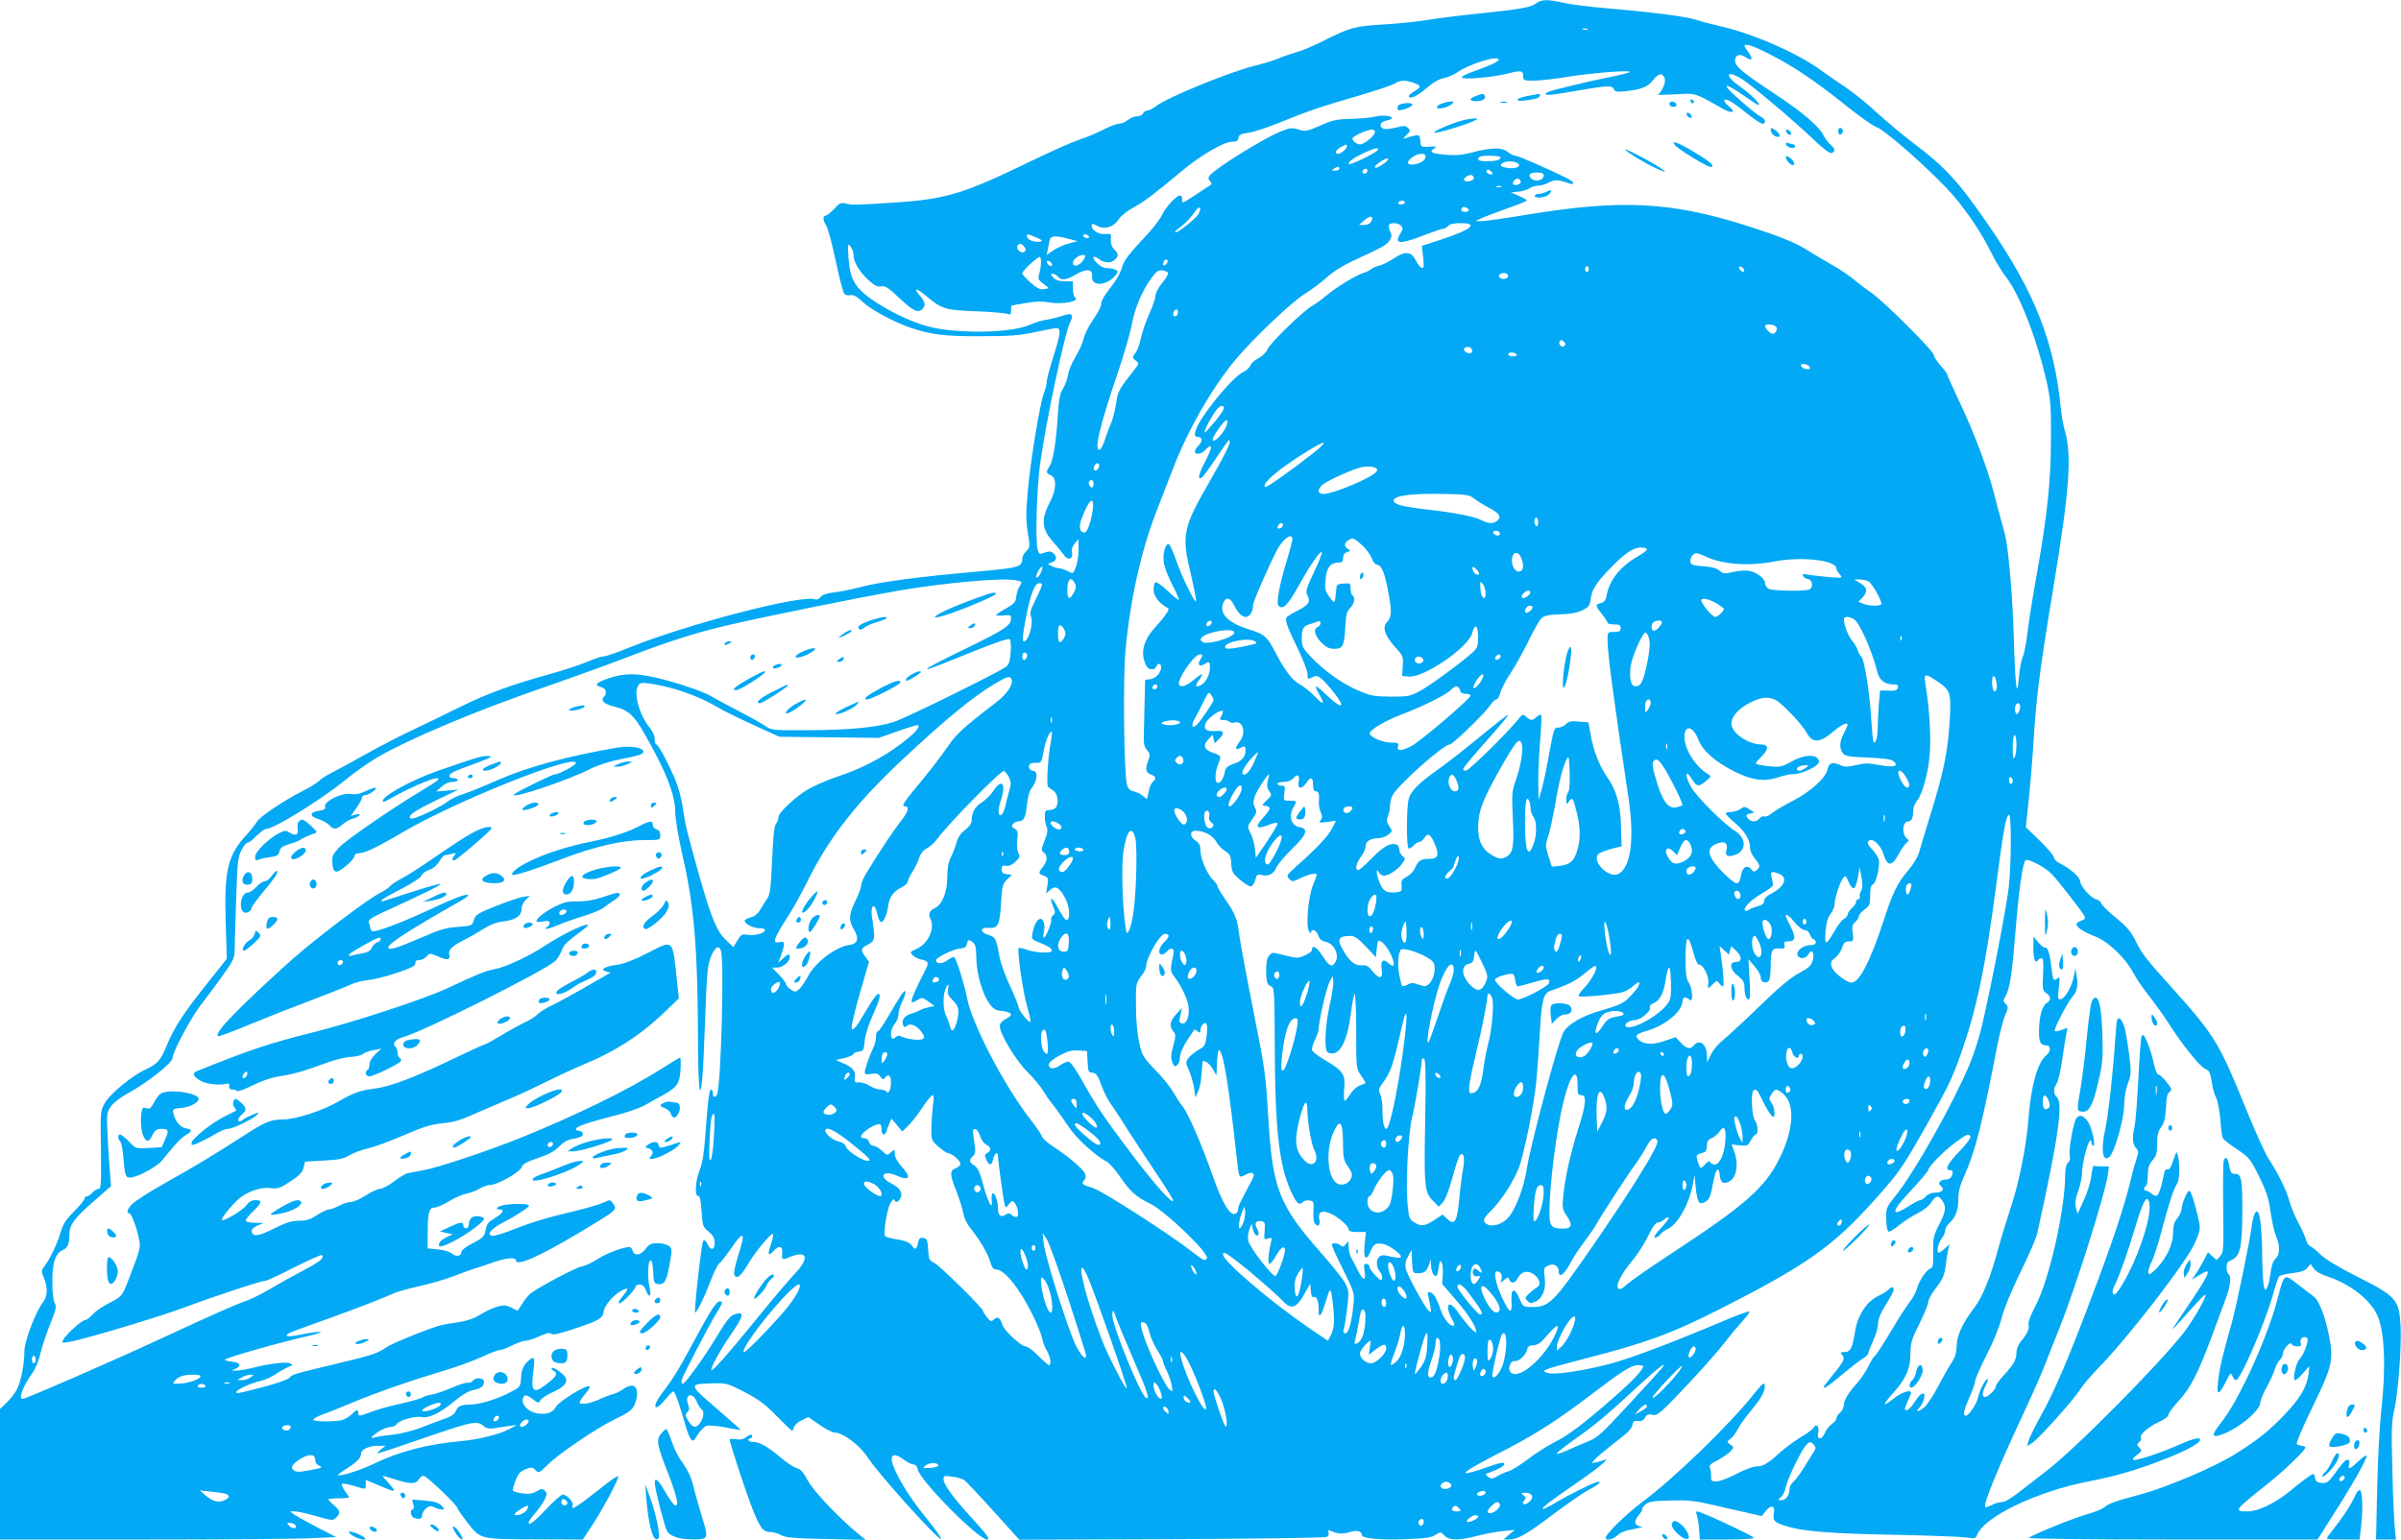 <?xml version="1.0" standalone="no"?>
<!DOCTYPE svg PUBLIC "-//W3C//DTD SVG 20010904//EN"
 "http://www.w3.org/TR/2001/REC-SVG-20010904/DTD/svg10.dtd">
<svg version="1.0" xmlns="http://www.w3.org/2000/svg"
 width="1280pt" height="821pt" viewBox="0 0 1280 821"
 preserveAspectRatio="xMidYMid meet">
<g transform="translate(0,821) scale(0.1,-0.1)"
fill="#03a9f4" stroke="none">
<path d="M8194 8195 c-31 -24 -79 -33 -289 -55 -110 -11 -239 -27 -287 -35
-47 -9 -154 -20 -236 -25 -163 -10 -186 -16 -339 -94 -49 -24 -109 -49 -133
-55 -25 -7 -65 -20 -90 -31 -25 -11 -83 -29 -129 -40 -139 -35 -465 -168 -528
-216 -17 -13 -39 -24 -48 -24 -8 0 -18 -7 -21 -15 -4 -8 -17 -15 -31 -15 -14
0 -36 -9 -50 -20 -14 -11 -36 -20 -48 -20 -13 0 -49 -14 -80 -30 -32 -17 -91
-42 -132 -55 -41 -14 -162 -68 -271 -121 -350 -170 -442 -197 -725 -215 -206
-13 -214 -13 -250 -4 -23 6 -32 2 -60 -29 -19 -20 -39 -36 -45 -36 -17 0 -15
-26 3 -54 9 -13 31 -97 50 -186 19 -89 39 -168 46 -176 6 -8 21 -11 33 -8 15
3 33 -6 63 -34 46 -44 167 -109 258 -140 108 -37 183 -46 375 -45 152 0 203 4
284 21 54 12 107 22 117 22 27 0 24 -27 -16 -154 -19 -60 -35 -120 -35 -132 0
-13 -7 -41 -15 -61 -21 -54 -72 -363 -86 -526 -10 -110 -10 -153 0 -216 13
-76 12 -80 -8 -100 -12 -12 -21 -29 -21 -39 0 -46 -14 -50 -260 -72 -294 -26
-505 -54 -607 -82 -43 -11 -104 -24 -137 -27 -39 -5 -63 -13 -72 -25 -8 -11
-20 -16 -29 -12 -71 27 -691 -135 -997 -260 -59 -24 -117 -44 -128 -44 -12 0
-52 -13 -91 -30 -38 -16 -129 -46 -202 -66 -187 -51 -335 -105 -462 -168 -60
-30 -173 -85 -249 -121 -77 -36 -199 -99 -270 -139 -72 -41 -154 -85 -182 -99
-27 -14 -56 -33 -64 -42 -8 -9 -46 -33 -84 -52 -98 -49 -234 -140 -247 -166
-7 -12 -31 -43 -54 -68 -100 -108 -120 -188 -112 -458 l6 -204 -100 -126
c-131 -164 -180 -239 -218 -332 -36 -86 -50 -102 -118 -134 -70 -32 -186 -128
-214 -177 -24 -42 -24 -46 -21 -250 2 -182 1 -208 -13 -208 -8 0 -23 -9 -32
-20 -10 -11 -23 -20 -30 -20 -7 0 -13 -6 -13 -13 0 -7 -25 -37 -55 -67 -42
-42 -58 -66 -71 -109 -17 -60 -55 -140 -86 -182 -18 -24 -19 -28 -4 -64 21
-50 20 -97 -3 -127 -40 -50 -101 -210 -101 -264 0 -69 -18 -161 -40 -204 -10
-19 -34 -51 -54 -69 l-36 -35 0 -348 0 -348 758 0 c418 0 821 3 896 7 l138 6
-99 51 c-54 28 -109 59 -123 68 l-24 18 26 0 c14 0 65 -11 113 -25 83 -24 89
-25 106 -9 26 24 24 38 -11 67 -16 14 -30 28 -30 31 0 3 25 6 55 6 30 0 55 2
55 5 0 3 -10 19 -22 35 -12 16 -18 33 -15 37 4 3 31 -1 61 -10 67 -21 66 -22
66 7 l0 24 81 -34 c86 -36 87 -35 30 29 -14 15 -23 27 -20 27 2 0 33 -9 67
-20 80 -25 109 -25 124 0 7 11 19 20 26 20 16 0 182 -159 182 -174 0 -6 26
-42 56 -81 69 -85 58 -83 380 -84 l231 -1 48 73 c57 85 148 257 141 265 -3 2
-31 -15 -61 -39 -169 -133 -195 -149 -182 -115 6 16 -32 56 -53 56 -8 0 -49
-37 -91 -81 -46 -50 -81 -79 -88 -75 -8 5 2 22 28 52 21 24 46 59 54 76 14 29
14 35 2 48 -13 13 -19 12 -44 -3 -22 -13 -41 -15 -75 -11 -26 4 -48 10 -51 14
-5 9 18 74 33 93 7 9 26 20 42 25 23 9 31 7 45 -8 16 -18 19 -17 67 31 57 57
261 195 357 241 85 41 99 53 112 100 19 73 -12 100 -70 59 -15 -11 -40 -23
-57 -27 -16 -4 -45 -15 -64 -24 -48 -24 -110 -34 -110 -19 0 6 14 27 31 47 18
20 27 38 21 40 -20 6 -164 -82 -178 -110 -17 -32 -49 -43 -102 -35 -44 7 -83
47 -75 77 7 26 17 25 54 -2 29 -22 31 -22 40 -5 6 10 34 28 62 41 58 26 80 47
75 73 -3 19 -68 67 -77 57 -3 -3 2 -10 11 -15 24 -13 15 -30 -43 -74 -69 -52
-81 -36 -64 88 8 64 1 70 -38 30 -19 -21 -27 -40 -29 -78 -3 -49 -4 -51 -53
-77 -65 -36 -167 -68 -215 -68 -51 0 -70 -8 -80 -35 -6 -15 -25 -29 -57 -40
-26 -9 -83 -30 -125 -47 -43 -17 -111 -34 -154 -39 -42 -4 -84 -11 -95 -14
-30 -10 -23 2 18 30 21 14 50 25 64 25 15 0 29 7 32 14 8 20 101 47 137 39 38
-7 99 23 175 87 36 30 73 52 94 56 44 8 61 21 61 45 0 23 -42 26 -60 5 -6 -8
-17 -12 -25 -10 -7 3 -46 -9 -85 -26 -40 -17 -88 -34 -108 -37 -21 -3 -42 -10
-49 -15 -6 -5 -58 -20 -115 -33 -57 -12 -128 -32 -158 -44 -66 -25 -70 -25
-70 -6 0 21 -11 18 -37 -9 -13 -13 -37 -26 -54 -30 -48 -9 -149 -7 -149 3 0 5
21 17 47 27 27 9 100 38 163 65 136 56 304 115 486 169 73 22 165 56 205 75
40 19 82 35 92 35 10 0 40 11 67 25 27 14 60 25 72 25 13 0 46 11 74 24 37 17
55 21 63 13 7 -7 38 -1 108 22 145 48 167 60 171 96 4 33 51 88 95 112 40 20
41 13 6 -30 -21 -26 -26 -37 -16 -37 15 0 87 76 87 92 0 4 9 8 21 8 14 0 24
-10 32 -30 16 -43 31 -38 21 8 -13 57 -11 145 3 149 8 3 13 -15 15 -59 3 -59
5 -63 29 -66 32 -4 45 21 61 120 12 65 11 71 -7 84 -10 8 -37 14 -60 14 -34 0
-45 -5 -63 -30 -26 -35 -61 -40 -69 -10 -3 11 -11 20 -17 20 -33 0 -127 -35
-171 -65 -27 -18 -66 -36 -85 -39 -31 -6 -210 -100 -268 -141 -12 -9 -34 -34
-47 -56 l-25 -39 -35 17 c-29 14 -40 15 -77 4 -24 -7 -64 -26 -90 -43 -32 -20
-69 -32 -114 -39 -37 -5 -78 -12 -93 -16 -59 -15 -257 -95 -290 -117 -50 -34
-73 -42 -261 -87 -238 -57 -242 -58 -255 -75 -6 -9 -62 -29 -125 -46 -156 -41
-160 -42 -160 -31 0 12 84 50 130 59 19 4 53 19 75 33 22 15 54 33 70 40 27
12 28 14 10 21 -23 9 -115 -3 -200 -25 -33 -8 -71 -15 -85 -14 l-25 0 23 11
c31 15 22 32 -19 36 -19 2 -37 7 -41 10 -8 8 307 97 447 128 44 10 72 19 63
21 -9 2 -51 -3 -93 -12 -72 -15 -98 -14 -82 1 3 4 41 19 84 34 43 16 101 36
128 46 120 43 311 116 344 133 20 10 83 28 141 41 58 12 143 37 190 55 47 18
101 38 120 43 19 6 61 20 92 31 61 22 118 28 118 11 0 -36 118 15 334 144 212
127 209 124 182 161 -13 18 -15 18 -48 2 -20 -9 -85 -28 -144 -43 -150 -35
-234 -60 -336 -100 -48 -19 -97 -34 -109 -34 -38 0 -16 34 41 64 82 43 150 87
150 97 0 10 -77 12 -132 3 -37 -6 -54 -24 -23 -24 27 0 16 -19 -25 -45 -42
-26 -44 -29 -54 -77 -5 -22 -20 -35 -66 -58 -34 -17 -60 -37 -60 -45 0 -24
-28 -29 -49 -11 -11 10 -44 20 -75 23 l-56 6 0 77 c0 111 7 140 35 140 12 0
48 15 79 34 31 19 73 37 94 41 20 4 51 15 68 26 17 10 41 19 52 19 44 0 167
70 175 99 3 13 29 27 84 45 57 19 89 36 113 61 22 23 47 38 71 41 20 3 42 10
49 14 15 9 5 30 -16 30 -8 0 -14 4 -14 9 0 13 64 35 204 71 66 16 140 42 165
57 25 14 69 39 97 54 75 42 87 60 92 135 2 35 1 64 -2 64 -4 0 -49 -27 -100
-60 -177 -112 -451 -246 -751 -368 -180 -72 -437 -158 -520 -173 -33 -6 -69
-13 -80 -15 -11 -2 -44 -21 -74 -44 -29 -22 -63 -40 -75 -40 -12 0 -46 -16
-76 -35 -30 -19 -66 -35 -80 -35 -14 0 -42 -9 -63 -20 -20 -11 -45 -20 -54
-20 -10 0 -38 -14 -63 -30 -35 -23 -56 -30 -96 -30 -39 0 -69 -9 -132 -41 -84
-42 -114 -46 -120 -17 -2 12 8 22 30 32 l33 14 -47 1 c-29 1 -48 6 -48 13 0 6
18 28 40 49 47 45 50 59 12 59 -20 0 -35 -9 -50 -29 -19 -26 -120 -86 -129
-77 -8 8 70 101 104 124 52 35 109 52 156 46 37 -5 49 -1 104 35 48 31 64 48
71 73 l8 33 100 6 c81 4 107 10 137 28 21 13 65 29 100 37 34 8 121 40 192 71
103 45 145 57 205 63 57 5 97 17 170 50 52 23 131 57 176 76 45 18 132 58 195
90 63 31 161 77 219 101 155 64 289 150 402 256 l97 92 -9 85 c-25 239 -17
230 -157 158 -72 -37 -127 -58 -163 -63 -66 -9 -95 -26 -59 -36 l24 -6 -30
-17 c-16 -9 -73 -42 -125 -72 -52 -30 -122 -68 -155 -84 -33 -15 -69 -38 -79
-49 -11 -12 -39 -30 -64 -41 -24 -11 -81 -42 -127 -70 -45 -27 -87 -50 -91
-50 -5 0 -87 -38 -184 -84 -196 -94 -324 -142 -402 -151 -76 -10 -115 -23
-188 -66 -89 -52 -233 -99 -304 -99 -64 0 -95 -13 -225 -98 -143 -92 -249
-156 -401 -241 -80 -45 -157 -94 -172 -109 -28 -25 -37 -52 -19 -52 11 0 37
-67 51 -133 11 -50 11 -52 -55 -222 -33 -87 -36 -90 -107 -126 -32 -16 -70
-43 -85 -59 -14 -17 -32 -30 -40 -30 -16 0 -100 -75 -115 -103 -10 -19 -8 -20
31 -13 76 12 495 138 621 186 136 52 403 140 425 140 8 0 77 32 155 72 77 39
143 68 146 65 15 -15 -10 -35 -97 -81 -52 -27 -131 -71 -176 -98 -45 -27 -106
-57 -135 -67 -65 -23 -166 -68 -453 -201 -254 -118 -718 -320 -734 -320 -24 0
1 67 49 134 18 25 37 69 45 107 8 35 32 106 52 157 32 79 35 96 25 113 -8 13
-13 57 -13 115 0 104 16 150 58 169 24 10 33 33 33 84 0 49 28 86 131 176 l91
80 -5 65 c-4 36 -9 124 -13 195 -6 126 -5 131 17 164 13 19 50 48 81 65 113
61 248 168 248 195 0 30 99 216 150 281 28 36 80 105 115 155 59 81 65 95 66
140 0 27 4 149 8 270 6 201 9 224 29 263 13 23 26 40 31 38 4 -3 25 13 46 34
22 22 46 40 55 40 43 1 289 153 424 263 43 36 115 86 159 113 175 103 530 253
927 389 124 43 304 108 400 145 218 84 370 133 525 170 215 51 705 150 940
191 240 41 548 69 618 55 37 -7 38 -8 24 -30 -9 -13 -17 -38 -19 -57 -3 -29
-10 -38 -55 -64 -29 -16 -52 -32 -53 -35 0 -3 18 -4 40 -2 35 4 40 2 40 -17 0
-37 -38 -61 -248 -163 -112 -54 -202 -101 -200 -104 6 -5 14 -2 267 100 103
41 168 63 174 57 5 -5 8 -37 5 -70 -3 -45 -9 -65 -24 -76 -35 -28 -532 -273
-596 -294 -91 -30 -235 -44 -460 -45 -186 -1 -198 0 -225 21 -17 11 -79 47
-139 78 -60 31 -127 67 -149 80 -52 32 -232 90 -340 110 -91 17 -153 11 -237
-22 -44 -18 -48 -28 -13 -37 27 -7 33 -34 13 -54 -18 -18 6 -39 63 -52 67 -16
99 -45 152 -138 117 -203 167 -331 167 -425 0 -34 17 -134 39 -231 61 -264 80
-493 82 -951 0 -276 10 -377 23 -235 4 41 11 192 16 335 8 219 12 268 29 310
21 55 45 69 55 33 17 -64 0 -694 -20 -760 -7 -24 -24 -23 -24 2 0 11 -4 20 -9
20 -10 0 -18 -62 -31 -246 -6 -90 -15 -147 -30 -183 -23 -59 -28 -143 -7 -139
8 2 13 -21 17 -80 5 -79 7 -85 38 -110 24 -21 32 -35 32 -59 0 -41 -22 -44
-39 -6 -8 17 -15 23 -22 16 -9 -9 -51 -383 -43 -383 9 0 50 84 79 161 19 51
41 96 49 101 7 4 35 39 62 78 71 104 81 94 38 -40 -14 -45 -23 -88 -20 -96 11
-29 34 -12 71 50 38 66 120 166 135 166 5 0 0 -25 -10 -55 -20 -58 -15 -68 15
-35 26 29 47 26 45 -7 -3 -43 -2 -44 36 -28 100 41 113 -2 28 -91 -31 -33
-119 -137 -197 -233 -153 -189 -237 -284 -244 -277 -8 8 48 109 110 199 64 93
67 117 11 97 -22 -8 -43 -35 -87 -108 -69 -115 -174 -262 -188 -262 -6 0 -7
10 -4 23 9 28 144 289 185 355 34 56 36 62 16 62 -17 0 -54 -57 -146 -230 -71
-132 -106 -189 -161 -260 -56 -74 -42 -106 16 -35 21 25 41 45 45 45 8 0 34
-74 64 -180 8 -30 21 -63 28 -73 12 -16 15 -14 38 23 14 23 36 43 48 47 13 3
58 -1 100 -9 43 -9 78 -14 80 -13 1 1 -57 53 -129 115 -150 129 -151 130 -14
133 66 2 76 -1 165 -47 75 -39 111 -66 171 -128 42 -43 79 -78 82 -78 2 0 7 9
10 20 3 10 21 27 41 36 l35 17 60 -41 c32 -23 70 -42 83 -42 43 0 135 -70 176
-135 53 -83 377 -443 389 -432 3 4 -28 48 -69 99 -86 106 -139 187 -175 265
-38 82 -18 106 47 58 19 -14 41 -25 51 -25 10 0 19 -11 22 -27 12 -59 323
-373 369 -373 19 0 3 22 -82 116 -101 110 -150 178 -150 207 0 17 5 19 48 12
26 -3 54 -12 63 -18 9 -7 79 -81 155 -165 l138 -153 810 3 c446 2 819 7 828
12 10 4 14 14 11 24 -5 12 -2 14 13 7 37 -15 63 -17 97 -6 37 13 67 6 67 -14
0 -20 91 -28 239 -23 100 4 132 8 154 23 27 17 28 17 48 -4 25 -27 78 -27 176
-1 40 10 101 22 135 25 l63 6 -30 -25 -30 -26 28 0 c48 0 95 27 238 135 76 57
161 116 188 130 55 27 79 52 40 40 -34 -11 -154 -71 -222 -112 -32 -19 -60
-33 -63 -30 -6 6 47 47 176 135 114 78 188 139 155 127 -11 -4 -31 -10 -45
-13 l-25 -5 20 23 c11 12 54 48 95 80 84 64 100 81 104 107 2 13 11 17 29 15
18 -2 29 4 37 18 9 17 18 20 39 15 24 -5 37 5 122 92 110 114 231 249 279 313
19 25 54 67 78 93 24 27 42 51 39 53 -3 3 -60 -17 -126 -45 -320 -135 -532
-214 -645 -241 -144 -35 -277 -53 -308 -41 -22 8 -22 8 -2 19 10 5 103 31 204
57 317 81 460 133 705 257 476 241 618 341 846 597 125 141 140 162 267 386
119 212 138 251 182 375 86 241 133 462 190 895 41 315 53 379 70 390 13 8 13
-247 0 -377 -9 -96 -96 -545 -145 -752 -14 -60 -44 -153 -66 -205 -90 -212
-289 -566 -389 -692 -55 -69 -56 -71 -54 -132 0 -34 6 -63 12 -65 6 -2 32 13
56 34 25 20 69 49 98 63 32 16 61 39 73 58 24 38 38 41 59 11 23 -33 20 -58
-16 -128 -30 -58 -33 -71 -32 -146 1 -69 -1 -84 -15 -89 -21 -7 -60 -64 -72
-108 -5 -19 -23 -52 -40 -73 -17 -22 -62 -91 -99 -155 -38 -63 -75 -121 -83
-128 -9 -6 -25 -32 -36 -57 -12 -24 -36 -61 -54 -82 -53 -59 -77 -98 -77 -124
0 -13 -9 -31 -20 -41 -11 -9 -20 -23 -20 -31 0 -7 -11 -21 -23 -29 -13 -9 -30
-29 -37 -46 -17 -41 -45 -42 -37 -1 7 33 -10 52 -24 27 -5 -9 -37 -33 -72 -53
-34 -21 -82 -57 -107 -79 -65 -60 -91 -75 -126 -75 -17 0 -65 -18 -107 -40
-41 -22 -89 -40 -106 -40 -27 0 -30 3 -29 27 1 16 -2 36 -6 45 -6 13 3 22 41
41 26 14 57 35 68 47 20 22 20 22 0 36 -20 15 -20 15 1 32 12 9 30 33 39 52
10 19 40 62 67 94 59 71 80 110 76 139 -2 18 -13 9 -63 -53 -126 -159 -425
-448 -590 -570 -85 -63 -195 -171 -195 -191 0 -17 40 -9 62 13 15 15 45 27 88
34 36 7 55 13 44 13 -40 2 -47 25 -20 58 14 17 23 32 21 35 -3 3 4 13 16 24
18 16 40 20 133 22 94 3 130 -1 226 -23 63 -15 148 -34 189 -43 l73 -17 23 29
c27 33 49 27 42 -12 -8 -41 1 -51 67 -71 90 -28 243 -40 596 -46 173 -4 337
-10 363 -14 44 -7 49 -6 57 13 38 98 317 232 595 286 138 27 241 56 377 108
120 45 210 91 216 110 6 20 -28 14 -108 -21 -99 -45 -240 -91 -248 -82 -4 4 6
16 21 27 26 19 27 22 12 38 -14 15 -14 18 0 30 8 7 12 17 9 22 -10 16 38 59
94 84 30 14 52 30 52 39 0 8 25 43 56 76 62 67 103 148 174 339 23 63 55 150
71 192 30 79 37 132 19 143 -5 3 -10 20 -10 36 0 22 6 32 25 39 46 18 58 67
59 245 1 186 -4 215 -38 215 -20 0 -25 6 -31 40 -8 46 -21 59 -30 30 -3 -10
-5 -125 -3 -254 3 -219 2 -235 -16 -255 l-19 -21 -23 21 -23 21 -25 -48 c-14
-27 -34 -60 -44 -74 l-17 -24 36 22 c20 12 40 22 44 22 16 0 -6 -43 -81 -154
-110 -163 -111 -164 -93 -146 9 8 48 52 89 98 40 45 75 80 77 78 9 -8 -58
-126 -111 -197 -121 -160 -594 -638 -740 -746 -20 -16 -75 -58 -122 -95 -54
-43 -94 -68 -110 -68 -14 0 -39 -7 -55 -16 -17 -8 -33 -14 -35 -11 -13 13 61
194 216 527 40 85 87 193 105 240 18 47 52 132 75 190 82 204 243 713 257 815
l6 45 -37 0 c-20 0 -39 1 -43 3 -5 1 -11 -23 -14 -54 -3 -31 -21 -88 -40 -129
l-33 -73 -9 32 c-6 24 -3 48 13 92 11 32 20 76 20 97 0 44 26 152 41 167 6 5
9 3 9 -8 0 -9 4 -17 9 -17 15 0 -7 99 -29 130 -29 40 -56 39 -69 -2 -17 -56
-33 -160 -27 -183 4 -14 0 -28 -9 -35 -9 -8 -15 -30 -15 -60 0 -190 -85 -564
-159 -705 -25 -47 -40 -87 -37 -99 6 -22 -6 -48 -40 -89 -14 -16 -24 -42 -24
-58 0 -39 -13 -64 -66 -121 -24 -26 -44 -53 -44 -61 0 -16 -41 -57 -58 -57
-17 0 -15 25 4 61 8 17 13 33 11 35 -8 8 -44 -60 -51 -95 -6 -35 -50 -101 -67
-101 -16 0 -10 30 21 100 17 38 30 76 30 86 0 10 27 71 60 137 36 69 69 151
81 198 12 49 51 144 99 242 44 89 84 182 90 207 112 505 141 701 105 730 -19
16 -19 44 0 73 8 12 21 70 29 127 8 58 18 119 22 137 l6 32 -30 -11 c-17 -7
-34 -9 -38 -6 -7 8 68 153 95 183 24 27 31 61 22 110 l-7 40 -8 -40 c-9 -53
-47 -119 -69 -123 -17 -3 -18 2 -11 60 6 56 6 62 -9 50 -20 -17 -23 -10 -32
68 -8 69 -19 101 -35 97 -5 -1 -21 12 -34 28 l-25 30 -1 -62 c0 -58 11 -86 25
-63 3 5 12 10 19 10 9 0 11 -21 8 -86 -4 -78 -3 -87 17 -100 27 -19 27 -38 0
-55 -24 -17 -38 -72 -39 -151 0 -57 9 -72 40 -73 25 0 23 -35 -3 -55 -44 -35
-80 -163 -93 -335 -10 -141 -51 -346 -94 -473 -21 -65 -53 -168 -70 -231 -38
-140 -81 -247 -123 -302 -64 -84 -95 -151 -96 -206 -1 -39 -8 -62 -27 -90 -14
-21 -46 -77 -71 -125 -25 -49 -59 -99 -75 -113 -32 -27 -51 -27 -24 0 17 18
32 63 23 71 -9 10 -27 -6 -53 -47 -13 -21 -31 -39 -39 -39 -13 0 -13 5 1 38 9
20 18 43 21 49 11 26 -45 12 -88 -22 -64 -51 -68 -43 -10 22 72 80 95 133 96
214 0 58 6 77 48 161 26 52 47 104 47 115 0 11 15 40 33 64 47 61 53 76 61
139 4 30 10 66 13 80 l6 25 -25 -23 c-13 -12 -27 -22 -31 -22 -15 0 -6 49 13
73 11 14 20 34 20 45 0 10 9 27 21 38 34 31 49 70 49 128 0 39 8 73 30 121 61
136 96 275 180 710 12 60 30 129 40 152 17 39 17 44 3 59 -15 14 -15 18 -1 42
23 40 35 124 53 347 17 215 38 362 53 377 12 12 103 -35 139 -72 30 -30 161
-198 174 -223 8 -14 5 -19 -16 -27 -14 -5 -25 -13 -25 -18 0 -17 36 -41 95
-64 73 -27 165 -115 209 -198 16 -30 53 -84 82 -120 28 -36 74 -99 101 -141
72 -114 172 -239 199 -249 23 -9 27 -18 39 -91 3 -21 12 -50 21 -67 8 -17 17
-68 21 -114 3 -45 9 -89 13 -97 4 -8 38 -35 76 -60 66 -44 71 -51 118 -146 40
-81 51 -117 61 -190 7 -49 20 -107 29 -127 22 -50 21 -100 -3 -120 -12 -10
-21 -36 -26 -74 -4 -33 -12 -68 -18 -79 -10 -19 -11 -19 -18 5 -4 14 -8 86 -9
160 -1 134 -10 224 -24 237 -11 12 -23 -16 -31 -71 -12 -93 -84 -439 -110
-531 -46 -161 -63 -233 -70 -301 -9 -79 2 -79 42 -1 24 47 26 50 34 29 5 -12
13 -22 19 -22 24 0 155 303 200 465 12 44 26 84 31 89 5 5 37 13 71 17 45 5
67 13 79 28 l17 21 16 -24 c9 -14 37 -31 68 -41 125 -41 232 -123 271 -208 40
-84 48 -283 21 -517 -8 -74 -18 -258 -21 -407 l-6 -273 53 0 53 0 -6 63 c-4
34 -10 172 -13 307 -6 207 -4 256 9 316 22 94 40 337 35 449 -8 147 -20 161
-247 275 -88 45 -158 87 -180 110 -20 20 -44 39 -53 43 -10 3 -20 19 -24 34
-4 15 -21 55 -39 88 -18 33 -41 87 -50 120 -17 61 -56 140 -114 231 -18 28
-70 145 -117 260 -142 350 -168 393 -384 634 -154 171 -171 193 -205 263 -24
48 -46 75 -105 123 -41 33 -76 68 -78 76 -2 9 -14 19 -26 22 -30 7 -86 70 -86
96 0 21 -57 71 -107 95 -18 9 -33 23 -33 32 0 9 -34 49 -75 89 l-75 73 14 133
c8 73 20 212 26 308 16 257 32 384 105 826 89 537 102 720 61 854 -7 25 -16
77 -20 115 -33 346 -137 612 -375 960 -171 249 -236 320 -416 456 -49 37 -135
109 -190 159 -55 51 -130 111 -167 135 -36 24 -93 64 -127 88 -125 93 -371
200 -540 237 -47 11 -105 26 -128 34 -49 17 -221 40 -468 61 -99 8 -207 22
-240 30 -77 18 -116 19 -141 0z m269 -142 c-7 -2 -19 -2 -25 0 -7 3 -2 5 12 5
14 0 19 -2 13 -5z m969 -131 c130 -66 241 -141 403 -270 76 -62 154 -116 171
-121 36 -10 253 -199 374 -327 85 -89 183 -232 237 -344 20 -41 54 -97 75
-124 75 -95 168 -337 220 -566 20 -92 23 -130 22 -300 -1 -228 -19 -401 -73
-707 -22 -120 -45 -265 -52 -323 -6 -58 -18 -117 -25 -131 -7 -15 -17 -64 -21
-110 -10 -125 -19 -57 -27 201 -5 208 -28 478 -45 550 -4 19 -15 60 -24 90 -9
30 -25 93 -37 140 -33 128 -104 318 -181 481 -38 81 -69 150 -69 154 0 4 -16
25 -35 46 -19 22 -35 46 -35 55 0 21 -269 289 -335 334 -27 18 -69 50 -91 69
-23 20 -77 56 -120 80 -44 25 -99 58 -124 74 -63 42 -160 80 -340 137 -397
125 -662 137 -1161 55 -115 -19 -224 -35 -242 -34 l-32 0 40 18 c22 10 84 33
137 52 54 19 98 37 98 40 0 3 -19 14 -42 24 l-43 19 39 4 c22 2 49 10 60 18
11 8 32 14 46 14 14 0 38 7 54 15 34 18 50 18 99 1 48 -18 46 2 -4 26 -101 50
-257 118 -271 118 -8 0 -27 9 -42 21 -31 24 -87 23 -196 -6 -48 -12 -84 -15
-137 -10 -74 7 -87 15 -55 35 13 8 8 10 -28 8 -44 -3 -45 -3 -48 31 -3 30 -6
33 -30 28 -15 -3 -36 -9 -47 -13 -18 -6 -17 -5 3 16 21 20 22 24 9 37 -13 13
-22 14 -65 3 -27 -7 -57 -10 -66 -7 -27 11 -19 37 14 44 17 3 30 9 30 13 0 13
-50 18 -88 8 -20 -5 -78 -10 -127 -12 -78 -1 -101 -6 -167 -36 -72 -31 -80
-32 -115 -21 -34 11 -45 10 -93 -9 -85 -33 -347 -195 -379 -234 -11 -13 -11
-19 0 -32 11 -13 10 -17 -4 -25 -9 -5 -46 -30 -82 -54 -58 -38 -66 -41 -63
-23 2 12 -2 23 -9 25 -16 6 -76 -57 -98 -103 -10 -21 -44 -66 -74 -99 -106
-113 -130 -144 -140 -183 -6 -21 -26 -58 -43 -82 -54 -70 -68 -94 -68 -115 0
-10 -19 -46 -41 -78 -23 -32 -46 -78 -51 -100 -5 -23 -25 -68 -44 -99 -19 -32
-37 -74 -40 -95 -2 -20 -14 -53 -26 -73 -18 -28 -23 -58 -29 -150 -9 -142 -25
-237 -44 -267 -20 -30 -19 -37 8 -48 31 -14 29 -77 -5 -141 -50 -95 -45 -147
19 -217 21 -23 45 -53 54 -66 20 -32 52 -23 44 12 -4 15 1 32 14 48 l20 24 1
-58 c0 -32 -7 -73 -15 -93 -14 -35 -14 -35 -44 -19 -17 8 -37 15 -46 15 -9 0
-26 5 -38 11 l-21 12 22 8 c26 10 29 31 6 50 -12 10 -22 10 -45 2 -27 -10 -30
-9 -37 15 -13 47 -5 322 12 452 31 227 132 704 161 761 22 42 9 53 -41 35 -22
-7 -59 -17 -84 -21 -25 -3 -63 -15 -85 -25 -99 -47 -390 -52 -547 -11 -95 25
-224 88 -313 153 -81 60 -104 105 -112 216 -4 71 -3 76 11 58 9 -11 16 -31 16
-44 0 -39 29 -88 77 -133 35 -32 50 -40 71 -36 21 4 38 -7 98 -64 72 -68 99
-80 122 -57 18 18 15 37 -13 70 -38 45 -22 45 32 0 85 -71 102 -76 268 -82 83
-3 158 -10 168 -14 14 -7 17 -3 17 18 0 14 1 26 3 26 1 1 35 7 76 14 50 9 89
10 120 4 73 -14 175 6 141 27 -5 3 -10 24 -10 46 l0 39 -43 0 c-31 0 -49 6
-62 20 -15 17 -16 20 -3 20 9 0 21 -7 28 -15 18 -22 45 -19 95 11 57 33 91 30
87 -8 -6 -56 72 -55 123 1 16 19 17 24 5 31 -8 6 -29 10 -46 10 -20 0 -39 10
-59 30 -30 32 -17 42 19 15 26 -19 61 -19 80 1 21 20 20 30 -4 54 -13 13 -19
31 -18 53 3 31 2 32 -31 29 -35 -3 -71 20 -71 45 0 11 6 11 31 -2 40 -21 86
-6 114 37 11 17 45 44 77 61 53 28 110 71 261 197 94 79 222 154 263 154 26 0
34 5 36 20 2 17 13 22 54 28 29 4 103 29 165 54 149 61 220 85 423 144 92 27
179 56 192 65 28 18 56 19 101 3 41 -15 41 -22 3 -45 -30 -17 -39 -33 -19 -33
18 0 52 21 96 60 26 22 58 40 79 43 20 4 54 18 74 32 65 45 220 92 220 67 0
-10 -43 -30 -132 -62 -91 -33 -85 -44 18 -36 49 3 116 13 149 21 85 21 95 20
95 -10 0 -24 3 -25 58 -25 31 0 111 9 177 20 128 21 344 38 333 26 -3 -4 -57
-18 -120 -30 -62 -13 -144 -31 -183 -41 -38 -10 -87 -22 -107 -27 -21 -5 -38
-13 -38 -19 0 -10 29 -7 195 22 134 23 161 24 169 3 5 -14 16 -15 66 -10 85
10 115 23 145 61 27 36 50 38 60 5 7 -21 -18 -75 -37 -84 -7 -3 34 -2 92 1
115 6 100 10 257 -78 50 -28 69 -18 28 16 -33 26 -28 45 8 26 12 -6 53 -36 90
-66 38 -30 75 -55 83 -55 22 0 16 26 -8 37 -31 15 -175 141 -182 159 -7 17 33
-5 115 -63 26 -18 50 -33 53 -33 18 0 -41 59 -97 98 -89 62 -75 95 16 36 55
-36 267 -215 369 -312 57 -55 93 -82 103 -78 21 8 19 23 -6 44 -11 9 -29 34
-40 54 -24 47 -120 128 -269 225 -161 107 -200 139 -200 169 0 32 24 40 56 19
35 -23 42 -11 16 25 -12 16 -22 32 -22 35 0 16 50 0 132 -43z m-2102 -416 c0
-19 -57 -66 -79 -66 -18 0 -41 18 -41 32 0 11 78 46 103 47 9 1 17 -5 17 -13z
m-150 -75 c0 -15 -30 -41 -47 -41 -21 0 -11 23 18 37 29 15 29 15 29 4z m165
-21 c-10 -16 -146 -82 -154 -75 -8 9 24 33 84 61 54 25 80 30 70 14z m255 -34
c0 -19 -21 -35 -57 -42 -41 -8 -49 10 -17 35 30 24 74 28 74 7z m400 -5 c0
-14 -27 -21 -76 -21 -41 0 -53 8 -37 23 10 10 113 8 113 -2z m-615 -28 c-36
-26 -55 -34 -55 -23 0 12 62 52 70 44 3 -3 -4 -12 -15 -21z m705 -3 c24 -16
-7 -32 -49 -26 -41 6 -50 14 -31 26 20 13 61 12 80 0z m-950 -30 c0 -5 -10
-10 -22 -10 -19 0 -20 2 -8 10 19 13 30 13 30 0z m150 -8 c0 -13 -12 -22 -22
-16 -10 6 -1 24 13 24 5 0 9 -4 9 -8z m666 -20 c-9 -9 -37 8 -31 18 5 8 11 7
21 -1 8 -6 12 -14 10 -17z m274 -7 c0 -30 -54 -39 -72 -11 -11 17 1 26 38 26
23 0 34 -5 34 -15z m-373 -12 c5 -14 -33 -27 -48 -17 -9 5 -6 11 7 21 20 14
36 13 41 -4z m250 -20 c5 -13 -25 -26 -38 -17 -6 3 -5 11 2 20 13 16 31 14 36
-3z m-104 -30 c-7 -2 -19 -2 -25 0 -7 3 -2 5 12 5 14 0 19 -2 13 -5z m-513
-83 c0 -5 -9 -10 -21 -10 -11 0 -17 5 -14 10 3 6 13 10 21 10 8 0 14 -4 14
-10z m-1100 -60 c-13 -24 -107 -100 -123 -99 -7 0 1 10 18 22 36 27 64 56 89
93 21 30 34 18 16 -16z m1440 19 c0 -5 -9 -9 -20 -9 -19 0 -26 11 -14 23 8 8
34 -3 34 -14z m-520 -60 c-7 -12 -21 -19 -38 -19 l-27 1 28 24 c32 28 53 25
37 -6z m160 -24 c10 -12 9 -20 -4 -40 -37 -57 -3 -60 124 -10 49 19 96 35 104
35 7 0 19 7 26 15 8 10 31 15 66 15 98 0 61 -33 -98 -86 l-108 -35 7 -61 c5
-50 4 -60 -8 -56 -8 2 -22 21 -32 41 -24 47 -56 49 -118 8 -24 -16 -57 -33
-74 -37 -16 -3 -37 -12 -45 -19 -8 -7 -26 -16 -40 -20 -39 -11 -150 -79 -200
-122 -25 -21 -58 -45 -73 -53 -43 -22 -224 -197 -239 -231 -7 -18 -29 -39 -50
-50 -20 -10 -39 -28 -43 -39 -3 -11 -22 -27 -41 -36 -39 -19 -143 -135 -210
-235 -45 -68 -56 -109 -30 -109 26 0 29 -21 7 -44 -12 -12 -21 -28 -21 -34 0
-19 35 -14 55 8 10 11 22 20 26 20 12 0 3 -25 -34 -97 -29 -57 -33 -84 -9 -69
5 3 38 47 72 98 76 112 69 103 76 96 7 -7 -29 -80 -106 -213 -146 -254 -152
-285 -100 -504 17 -73 29 -135 26 -138 -8 -8 -78 137 -107 222 -15 43 -32 81
-38 83 -17 6 -33 -49 -27 -95 3 -24 23 -78 45 -120 22 -43 38 -79 36 -82 -3
-2 -30 19 -60 48 -30 29 -60 49 -65 46 -6 -3 -10 -21 -10 -39 0 -33 26 -69 65
-92 19 -11 19 -11 1 -39 -10 -16 -36 -47 -57 -70 -66 -71 -82 -141 -47 -207
11 -22 44 -24 52 -3 8 21 26 19 26 -3 0 -29 -28 -60 -58 -64 l-27 -3 -3 -115
c-1 -63 -3 -143 -4 -177 -2 -48 2 -66 17 -83 16 -18 17 -25 7 -54 -18 -48 -15
-65 13 -76 29 -11 31 -22 10 -40 -8 -7 -18 -30 -21 -51 -4 -22 -8 -39 -10 -39
-2 0 -13 8 -24 18 -11 9 -32 19 -47 22 -19 4 -29 14 -35 35 -16 53 -22 569 -8
715 24 266 83 532 164 740 29 74 70 180 91 235 79 204 207 427 330 575 95 114
302 311 374 355 35 22 88 61 116 87 33 30 87 64 151 93 153 71 165 78 182 103
12 18 13 28 3 48 -6 14 -9 30 -6 35 9 14 51 11 65 -6z m-1944 -62 c29 -12 34
-18 21 -21 -28 -6 -64 6 -71 23 -7 19 3 19 50 -2z m279 7 c3 -5 -1 -10 -9 -10
-8 0 -18 5 -21 10 -3 6 1 10 9 10 8 0 18 -4 21 -10z m-110 -13 l50 -13 -46
-12 c-25 -6 -62 -23 -82 -36 l-37 -26 5 25 c3 14 7 36 10 50 6 29 25 31 100
12z m-235 -42 c10 -12 10 -19 2 -27 -15 -15 -48 14 -38 31 10 15 21 14 36 -4z
m321 -63 c-20 -38 -61 -53 -61 -22 0 16 31 40 51 40 16 0 18 -3 10 -18z m-231
-20 c0 -15 -4 -42 -9 -59 -9 -30 -7 -35 21 -56 l30 -24 -26 -5 c-20 -4 -36 4
-71 34 -25 22 -45 45 -45 51 0 12 79 86 93 87 4 0 7 -12 7 -28z m669 -8 c-14
-18 -24 -11 -15 11 3 9 11 13 16 10 8 -5 7 -11 -1 -21z m-611 -3 c3 -8 -1 -12
-9 -9 -7 2 -15 10 -17 17 -3 8 1 12 9 9 7 -2 15 -10 17 -17z m2862 -26 c0 -8
-4 -15 -10 -15 -5 0 -10 7 -10 15 0 8 5 15 10 15 6 0 10 -7 10 -15z m828 -4
c3 -8 -1 -12 -9 -9 -7 2 -15 10 -17 17 -3 8 1 12 9 9 7 -2 15 -10 17 -17z
m-3071 -17 c2 -6 -12 -30 -32 -54 -19 -23 -35 -53 -35 -66 0 -13 -11 -47 -24
-76 -30 -67 -45 -111 -58 -168 -6 -25 -16 -52 -24 -61 -18 -20 -18 -29 3 -44
16 -12 15 -16 -12 -50 -80 -101 -86 -111 -95 -178 -6 -36 -18 -85 -29 -109
-10 -24 -25 -63 -32 -87 -8 -25 -20 -46 -26 -49 -33 -10 -1 125 96 410 33 97
67 214 75 259 17 89 55 179 105 247 26 35 37 43 58 40 15 -2 28 -8 30 -14z
m1813 -15 c0 -16 -31 -22 -43 -10 -9 9 -9 14 2 20 16 10 41 4 41 -10z m-1760
-193 c0 -17 -14 -29 -23 -20 -8 8 3 34 14 34 5 0 9 -6 9 -14z m3188 -78 c12
-12 -1 -38 -19 -38 -11 0 -39 29 -39 41 0 13 44 11 58 -3z m-1128 -102 c-13
-13 -35 7 -25 24 5 8 11 8 21 -1 10 -8 12 -15 4 -23z m-495 -16 c11 -18 -5
-31 -26 -20 -11 6 -17 15 -14 21 8 12 32 12 40 -1z m240 -30 c4 -6 -5 -10 -19
-10 -14 0 -26 5 -26 10 0 6 9 10 19 10 11 0 23 -4 26 -10z m1563 -68 c3 -9 -3
-13 -19 -10 -12 1 -24 9 -27 16 -3 9 3 13 19 10 12 -1 24 -9 27 -16z m-3168
-286 c-30 -36 -55 -64 -57 -62 -7 7 46 105 68 127 15 15 24 18 31 11 8 -8 -5
-31 -42 -76z m59 -25 c-12 -33 -52 -81 -69 -81 -13 0 1 30 37 78 30 40 45 42
32 3z m460 -149 c-124 -97 -249 -185 -255 -179 -19 19 75 98 226 191 103 64
117 58 29 -12z m-1139 -66 c0 -16 -18 -31 -27 -22 -8 8 5 36 17 36 5 0 10 -6
10 -14z m1482 -21 c3 -17 -59 -52 -168 -95 -102 -40 -144 -44 -144 -16 0 7 8
20 18 29 25 23 163 85 209 95 41 9 81 3 85 -13z m-1512 -75 c0 -11 -4 -20 -9
-20 -11 0 -22 26 -14 34 12 12 23 5 23 -14z m2028 -78 c15 -12 48 -33 73 -46
62 -33 74 -49 54 -70 -20 -20 -48 -20 -85 -1 -40 21 -147 42 -302 59 -123 14
-168 27 -168 46 0 27 90 39 263 36 124 -2 140 -5 165 -24z m-2033 -64 c-8 -60
-29 -118 -43 -118 -25 0 -32 28 -18 67 39 110 73 138 61 51z m2375 -64 c0 -14
-4 -23 -10 -19 -5 3 -10 15 -10 26 0 10 5 19 10 19 6 0 10 -12 10 -26z m-1360
-13 c0 -12 -20 -25 -27 -18 -7 7 6 27 18 27 5 0 9 -4 9 -9z m1154 -40 c3 -4 3
-11 0 -14 -8 -8 -34 3 -34 14 0 11 27 12 34 0z m-1104 -36 c0 -8 -15 -66 -34
-128 -19 -61 -37 -138 -41 -169 -6 -50 -5 -59 10 -65 23 -8 47 21 108 130 53
96 106 171 114 163 3 -3 -15 -51 -42 -107 -42 -89 -46 -104 -35 -124 18 -34 7
-51 -52 -81 -29 -15 -56 -31 -59 -37 -10 -14 3 -50 60 -167 28 -58 51 -117 51
-132 0 -31 3 -33 32 -17 23 12 46 -5 109 -84 66 -83 45 -93 -35 -17 -29 28
-56 50 -60 50 -5 0 4 -20 18 -45 33 -56 22 -57 -29 -4 -22 22 -56 49 -75 59
-40 21 -81 74 -134 177 -42 79 -55 91 -136 116 -107 33 -156 79 -142 132 12
42 37 43 58 3 23 -46 44 -68 65 -68 21 0 39 28 39 62 0 19 76 193 127 293 32
61 83 98 83 60z m370 -31 c21 -20 45 -51 52 -69 7 -21 19 -35 31 -37 25 -4 42
-51 62 -167 15 -86 13 -114 -11 -139 -27 -27 -11 -73 47 -137 39 -42 41 -47
37 -97 l-3 -53 35 -3 c80 -8 318 155 338 231 14 54 32 45 32 -18 0 -49 -4 -60
-27 -82 -62 -56 -222 -174 -278 -205 -57 -31 -65 -33 -160 -33 -90 1 -108 4
-175 33 -85 36 -184 107 -253 181 -43 46 -47 55 -47 99 0 50 9 65 45 74 11 3
28 9 38 13 12 5 17 3 17 -8 0 -8 -7 -17 -15 -21 -25 -9 -17 -46 19 -82 26 -26
42 -34 70 -34 45 0 52 14 58 116 4 66 8 84 26 102 23 23 29 57 12 67 -5 3 -10
20 -10 36 0 29 -2 30 -37 27 -38 -3 -38 -3 -41 -50 -2 -27 -6 -48 -10 -48 -4
0 -17 15 -29 33 -19 27 -21 41 -16 90 6 62 26 87 70 87 18 0 23 6 23 24 0 16
7 27 22 32 19 6 19 7 5 16 -22 12 -22 34 1 47 25 15 28 14 72 -25z m1520 -24
c0 -5 -21 -21 -47 -36 -92 -52 -154 -128 -167 -206 -5 -29 -13 -39 -31 -44
-32 -8 -31 -13 5 -59 17 -21 30 -42 30 -46 0 -5 16 -9 35 -9 28 0 35 -4 35
-20 0 -16 -7 -20 -35 -20 -35 0 -35 0 -35 -45 0 -70 34 -323 111 -835 34 -225
13 -380 -55 -411 -51 -24 -142 69 -105 106 8 8 39 20 69 28 l55 14 -3 102 c-3
121 -24 195 -75 269 -43 63 -72 138 -87 225 l-12 65 -50 4 c-40 4 -54 2 -69
-13 -11 -11 -28 -19 -39 -19 -26 0 -25 3 -55 -160 -13 -74 -31 -155 -39 -180
l-14 -45 -1 97 c-1 53 4 154 10 223 6 70 8 129 5 132 -3 4 -14 -1 -24 -10 -23
-21 -31 -21 -55 0 -18 17 -20 16 -50 -21 -60 -73 -257 -266 -272 -266 -8 0
-15 4 -15 8 0 8 50 68 168 200 39 45 72 85 72 88 0 7 -44 -28 -196 -152 -61
-50 -142 -112 -180 -139 -97 -68 -143 -114 -154 -155 -12 -43 -13 -257 -1
-264 4 -3 16 3 26 14 10 11 24 20 31 20 8 0 19 9 26 20 20 31 34 24 57 -31 25
-58 18 -79 -29 -79 -44 0 -60 -10 -75 -46 -7 -18 -27 -40 -45 -49 -26 -14 -31
-21 -28 -48 3 -29 0 -32 -26 -35 -51 -6 -73 5 -90 48 -9 22 -16 48 -16 58 1
16 1 16 11 0 5 -10 18 -18 27 -18 26 0 79 36 98 66 17 25 17 27 1 39 -9 7 -17
22 -17 34 0 12 -7 24 -15 27 -31 12 -68 -8 -130 -71 -35 -36 -68 -65 -74 -65
-19 0 -12 35 14 70 14 19 25 44 25 57 0 26 27 43 68 43 16 0 40 8 53 19 23 18
23 19 5 46 -15 22 -16 32 -7 52 6 13 11 37 11 54 0 16 6 42 14 58 29 55 271
271 305 271 15 0 184 163 212 205 13 19 29 35 36 35 7 0 17 17 22 38 6 20 31
69 57 107 25 39 68 115 94 170 27 55 57 109 68 118 15 14 39 19 99 21 54 1 90
8 118 21 35 18 41 25 45 61 7 50 26 81 99 158 78 82 127 116 168 116 18 0 33
-4 33 -10z m-670 -46 c15 -37 12 -64 -6 -71 -21 -8 -44 22 -44 57 0 47 34 57
50 14z m988 6 c90 -41 227 -50 363 -24 145 28 329 6 329 -38 0 -6 8 -20 18
-31 17 -20 16 -20 -63 -14 -44 4 -93 10 -109 13 -22 5 -28 4 -24 -7 3 -8 14
-15 26 -17 26 -4 31 -46 6 -56 -26 -10 -194 -7 -215 4 -10 6 -19 19 -19 30 0
24 -43 58 -86 66 -18 3 -56 1 -84 -6 -46 -11 -53 -10 -72 6 -14 13 -41 21 -86
24 -54 4 -67 8 -70 23 -4 20 14 47 32 47 6 0 31 -9 54 -20z m-3549 -84 c-13
-29 -32 -36 -22 -8 8 22 25 44 30 39 2 -3 -2 -16 -8 -31z m2335 -8 c-8 -12
-34 11 -34 30 0 13 3 12 20 -3 11 -10 17 -22 14 -27z m-2154 -48 c8 -15 7 -27
-5 -50 -22 -42 -35 -37 -35 13 0 59 19 77 40 37z m4231 10 c18 -10 69 -98 69
-120 0 -13 -61 -13 -96 0 l-27 11 22 22 c29 32 26 54 -11 77 l-33 20 28 0 c16
0 37 -5 48 -10z m-2041 -63 c0 -47 -25 -26 -28 24 -2 41 -1 43 13 25 8 -11 15
-33 15 -49z m-2370 29 c-5 -14 -21 -49 -36 -78 -21 -42 -25 -58 -17 -78 15
-41 -22 -149 -43 -127 -9 9 26 195 47 251 15 41 26 56 39 56 17 0 18 -4 10
-24z m2608 -28 c-6 -16 -36 -34 -44 -25 -9 9 15 37 33 37 8 0 13 -5 11 -12z
m1000 -60 c17 -11 32 -22 32 -26 0 -11 -33 -42 -46 -42 -16 0 -74 70 -74 88 0
18 42 8 88 -20z m-988 -17 c0 -12 -29 -35 -36 -28 -11 10 5 37 21 37 8 0 15
-4 15 -9z m1712 -62 c30 -16 97 -165 127 -285 12 -43 40 -64 87 -64 19 0 25
-5 22 -17 -3 -14 -13 -18 -49 -16 l-46 1 -7 -76 c-3 -41 -6 -98 -6 -126 0 -54
-15 -94 -24 -66 -2 8 -7 65 -11 125 -7 129 -37 313 -52 323 -6 4 -14 18 -18
32 -4 14 -18 38 -31 53 -21 25 -44 84 -44 115 0 15 24 16 52 1z m-3422 -18 c0
-12 -20 -25 -27 -18 -7 7 6 27 18 27 5 0 9 -4 9 -9z m2400 -1 c0 -5 -10 -20
-21 -31 -24 -24 -40 -12 -32 22 6 20 53 28 53 9z m-3180 -59 c-1 -21 -25 -53
-33 -44 -9 9 -9 78 0 87 9 9 33 -23 33 -43z m900 6 c0 -28 -151 -70 -172 -49
-9 9 -9 15 -1 23 32 32 173 53 173 26z m2212 -36 c6 -22 3 -61 -11 -128 -22
-102 -33 -123 -62 -123 -23 0 -33 35 -27 99 5 54 66 193 82 188 5 -2 14 -18
18 -36z m1345 -3 c-3 -8 -6 -5 -6 6 -1 11 2 17 5 13 3 -3 4 -12 1 -19z m-3447
-8 c17 -11 12 -13 -68 -29 -70 -14 -95 -14 -90 2 10 27 125 48 158 27z m-1217
-66 c8 -8 -3 -34 -14 -34 -5 0 -9 9 -9 20 0 19 11 26 23 14z m937 -9 c0 -3 -5
-14 -12 -25 -16 -25 -3 -38 22 -22 28 17 30 16 30 -19 0 -48 -34 -98 -68 -99
-9 0 -7 9 7 29 32 45 25 47 -23 7 -43 -35 -70 -44 -80 -28 -14 24 79 162 110
162 8 0 14 -2 14 -5z m1590 -4 c0 -12 -20 -25 -27 -18 -7 7 6 27 18 27 5 0 9
-4 9 -9z m-412 -18 c5 -17 -26 -29 -40 -15 -6 6 -7 15 -3 22 9 14 37 9 43 -7z
m302 -123 c-25 -35 -46 -41 -29 -7 18 34 43 60 47 48 2 -6 -6 -24 -18 -41z
m2436 8 c71 -48 76 -63 69 -193 -9 -180 -33 -295 -110 -540 -24 -77 -48 -158
-54 -180 -6 -23 -31 -65 -56 -94 -60 -70 -84 -119 -135 -276 -70 -212 -128
-325 -169 -325 -29 0 -100 57 -107 86 -6 22 -2 31 19 46 14 10 31 34 37 53 9
28 17 35 37 35 25 0 25 2 20 43 -5 35 -2 46 13 60 11 9 20 23 20 31 0 8 14 24
30 36 27 19 30 27 30 75 0 36 4 55 14 58 18 7 40 100 32 133 -4 13 -20 39 -37
56 -21 22 -26 35 -19 42 21 21 64 -16 81 -69 21 -67 45 -67 81 0 14 27 34 55
43 61 11 8 13 14 5 19 -33 21 -30 95 4 95 17 0 26 22 26 59 0 15 9 38 20 51
21 24 47 104 61 189 17 103 10 270 -17 439 -8 51 -2 52 62 10z m317 -5 c3 -15
3 -33 0 -40 -9 -24 -23 -2 -23 38 0 44 15 45 23 2z m-5250 14 c10 -27 -24 -78
-84 -124 -175 -134 -212 -168 -259 -238 -27 -39 -87 -119 -135 -176 -101 -122
-112 -139 -90 -139 21 0 19 -22 -7 -58 -13 -17 -35 -48 -51 -69 -38 -53 -143
-216 -161 -252 -9 -16 -16 -38 -16 -48 0 -10 -14 -45 -30 -78 -35 -71 -37
-102 -9 -149 31 -53 23 -80 -27 -86 -70 -10 -182 -96 -218 -169 -13 -25 -33
-54 -45 -65 -19 -18 -22 -18 -46 -2 -14 9 -25 22 -25 28 0 7 -17 29 -37 50
l-37 38 27 0 c29 0 67 31 67 55 0 21 -10 19 -37 -7 l-24 -22 16 43 c22 63 20
74 -10 67 -41 -10 -31 18 49 142 24 37 68 117 98 177 116 236 264 426 512 657
231 216 371 331 490 402 65 39 81 43 89 23z m-1823 -44 c78 -20 177 -59 235
-93 62 -36 101 -55 240 -119 l110 -50 265 -3 265 -3 102 36 c56 20 104 34 107
32 12 -12 -18 -44 -91 -100 -100 -75 -212 -133 -340 -175 -55 -19 -127 -50
-158 -69 -68 -41 -155 -123 -155 -147 0 -10 -6 -26 -14 -37 -9 -14 -15 -74
-20 -195 -6 -140 -11 -180 -24 -199 -9 -13 -26 -39 -37 -59 -14 -24 -31 -39
-53 -44 -18 -5 -32 -13 -32 -18 0 -17 45 -40 78 -40 22 0 32 -4 30 -12 -6 -17
-57 -29 -94 -23 -28 5 -34 1 -53 -30 l-21 -36 -40 38 c-49 48 -76 112 -140
336 -67 237 -78 283 -90 370 -6 42 -22 104 -36 139 -35 86 -94 198 -105 198
-5 0 -9 13 -9 29 0 17 -11 42 -25 59 -54 64 -88 180 -65 221 10 21 16 22 63
16 29 -4 77 -14 107 -22z m2600 9 c0 -13 -12 -22 -22 -16 -10 6 -1 24 13 24 5
0 9 -4 9 -8z m1613 -22 c3 -14 14 -20 31 -20 14 0 26 -4 26 -9 0 -16 -267
-244 -313 -268 -54 -29 -81 -30 -74 -3 5 18 0 20 -36 20 -44 0 -108 26 -115
47 -5 18 78 68 173 104 112 43 240 106 260 130 23 25 41 24 48 -1z m-1313 -52
c0 -12 -74 -121 -93 -136 -24 -21 -28 2 -6 39 11 19 31 58 46 88 24 50 27 53
39 36 8 -10 14 -23 14 -27z m2998 -2 c34 -18 142 -132 164 -174 31 -57 70 -55
143 8 41 35 75 51 75 35 0 -3 -9 -23 -20 -45 -24 -46 -25 -79 -6 -106 12 -16
31 -20 134 -24 81 -3 124 -9 136 -19 32 -27 2 -35 -74 -21 -58 11 -79 11 -125
0 -42 -10 -61 -11 -80 -2 -45 21 -65 15 -72 -20 -9 -46 -89 -119 -186 -169
-45 -23 -94 -52 -110 -65 -15 -13 -33 -21 -41 -18 -7 3 -19 -2 -26 -11 -15
-18 -41 -20 -58 -3 -18 18 -15 26 11 30 22 3 22 4 -5 21 -25 17 -29 17 -50 3
-12 -9 -35 -16 -50 -16 -16 0 -28 -4 -28 -8 0 -5 23 -28 51 -52 52 -44 79 -89
79 -134 0 -13 11 -38 25 -54 29 -35 31 -45 10 -62 -13 -11 -18 -10 -29 5 -18
24 -44 13 -52 -22 -10 -47 -13 -53 -27 -53 -8 0 -38 24 -67 52 -85 86 -98 132
-44 156 47 22 69 8 57 -36 -7 -27 9 -34 47 -21 62 22 61 90 -2 129 -60 38
-202 179 -232 232 -35 60 -32 101 2 46 28 -45 37 -46 77 -13 27 22 28 26 13
35 -70 42 -128 134 -128 201 0 67 47 57 74 -15 23 -60 92 -120 192 -170 96
-48 159 -56 235 -31 29 10 66 18 82 17 33 -1 109 31 128 54 9 11 9 17 -1 29
-20 24 -78 18 -139 -16 -54 -30 -62 -31 -124 -25 -37 4 -67 11 -67 15 0 4 14
20 30 36 40 38 40 65 0 65 -71 0 -160 62 -160 111 0 38 40 82 102 113 58 29
96 33 136 12z m-668 -14 c0 -10 -7 -27 -15 -38 -14 -18 -14 -17 -15 12 0 17 3
34 7 37 12 13 23 7 23 -11z m1970 -19 c0 -10 -4 -25 -10 -33 -8 -12 -10 -12
-16 3 -7 20 1 47 16 47 5 0 10 -8 10 -17z m-4250 -29 c0 -3 -5 -14 -10 -25 -9
-16 -7 -19 14 -19 14 0 27 -4 30 -9 3 -5 16 -7 28 -4 44 12 63 -55 28 -100
-26 -33 -27 -51 -1 -37 28 14 31 13 31 -13 0 -34 -20 -56 -65 -71 -32 -11 -41
-20 -46 -45 -7 -36 -27 -63 -40 -55 -14 8 -11 61 6 101 17 41 16 43 -27 58
-48 16 -57 39 -28 70 l25 27 5 -23 6 -23 22 22 c33 33 28 48 -15 44 -53 -4
-70 9 -55 42 14 32 92 83 92 60z m-913 -56 c-3 -7 -5 -2 -5 12 0 14 2 19 5 13
2 -7 2 -19 0 -25z m681 3 c19 -11 -51 -25 -81 -15 -21 7 -21 7 -2 15 27 10 67
11 83 0z m-687 -113 c-14 -75 -23 -221 -14 -233 5 -5 17 -15 28 -21 23 -13 32
-68 14 -90 -6 -8 -22 -14 -35 -14 -21 0 -24 -5 -24 -36 0 -19 5 -44 10 -54 7
-14 5 -33 -11 -72 -18 -47 -19 -53 -5 -64 22 -15 20 -46 -4 -77 -26 -32 -25
-36 5 -47 23 -9 25 -13 19 -52 l-7 -43 22 20 c28 24 47 14 78 -41 23 -40 31
-108 13 -119 -9 -6 -21 10 -63 86 -23 41 -32 31 -13 -14 13 -32 13 -37 0 -48
-8 -7 -13 -18 -10 -24 5 -13 -29 -95 -39 -95 -4 0 -4 13 0 30 8 35 -1 70 -18
70 -17 0 -34 -31 -42 -73 -7 -34 -5 -37 31 -51 52 -21 67 -30 72 -44 5 -17
-83 -15 -133 3 -21 8 -41 12 -44 9 -10 -9 22 -233 44 -309 13 -44 21 -82 18
-85 -7 -7 -63 62 -63 79 0 8 -20 58 -45 112 -25 53 -50 123 -56 155 -18 99
-21 106 -59 118 -48 15 -47 42 2 38 49 -4 58 15 65 136 5 88 9 99 32 122 l26
25 -27 3 c-22 3 -28 9 -28 26 0 19 4 22 23 19 15 -3 32 4 50 21 24 22 26 29
16 47 -7 13 -9 42 -6 70 5 42 3 50 -14 60 -16 8 -18 13 -8 25 6 8 19 14 29 14
28 0 38 20 45 90 4 36 13 72 20 80 36 44 42 100 10 100 -18 0 -27 28 -12 37 7
4 22 6 34 5 23 -3 27 5 39 73 7 44 32 100 41 92 2 -3 0 -29 -6 -59z m5149 -10
c0 -29 -5 -60 -10 -68 -7 -11 -10 5 -10 53 0 38 4 67 10 67 6 0 10 -24 10 -52z
m-2636 -1 c7 -31 -8 -118 -34 -191 -20 -54 -21 -72 -15 -200 8 -156 1 -189
-41 -208 -22 -10 -32 -9 -62 7 -58 31 -82 76 -82 152 0 83 22 143 110 300 95
168 112 187 124 140z m773 -19 c-3 -7 -5 -2 -5 12 0 14 2 19 5 13 2 -7 2 -19
0 -25z m-2200 -70 c-22 -50 -49 -79 -62 -66 -9 9 13 48 48 86 17 17 32 32 34
32 1 0 -8 -23 -20 -52z m-380 16 c9 -23 -13 -40 -32 -24 -12 10 -13 16 -4 26
15 18 28 18 36 -2z m2053 -178 c-5 -5 -10 -23 -10 -40 0 -28 1 -29 14 -10 19
25 22 20 41 -55 20 -78 22 -143 5 -201 -17 -61 -39 -81 -93 -87 l-44 -5 -18
57 c-17 53 -17 60 -2 103 9 26 25 101 37 167 20 124 44 215 64 250 9 16 12 2
14 -74 2 -56 -1 -98 -8 -105z m528 102 c44 -78 86 -168 80 -173 -2 -2 -15 -6
-30 -10 -41 -10 -72 27 -102 124 -27 84 -31 113 -19 124 16 17 32 2 71 -65z
m738 27 c-22 -17 -46 -20 -46 -6 0 11 18 19 45 20 20 0 20 0 1 -14z m-4247
-50 c11 -24 12 -37 2 -70 -7 -22 -16 -57 -20 -78 -5 -21 -13 -43 -19 -49 -20
-20 -25 19 -8 69 32 94 8 127 -40 53 -14 -21 -42 -48 -60 -59 -35 -21 -54 -54
-54 -96 0 -16 -12 -33 -35 -51 -23 -17 -39 -40 -46 -68 -6 -22 -20 -58 -30
-78 -13 -26 -19 -58 -19 -106 0 -79 -27 -146 -65 -164 -29 -13 -38 -33 -25
-58 26 -49 -12 -133 -73 -160 -36 -16 -37 -18 -21 -34 9 -9 29 -20 45 -23 40
-8 43 -17 20 -60 -43 -84 -71 -146 -71 -159 0 -13 5 -12 29 2 27 16 29 16 60
-7 l33 -24 -29 -6 c-15 -3 -37 -10 -48 -16 -11 -6 -33 -15 -49 -19 -34 -11
-52 -35 -42 -59 5 -14 9 -15 21 -5 20 16 57 -1 81 -38 13 -20 14 -26 3 -33
-16 -9 -84 -1 -113 13 -12 7 -22 6 -29 -1 -18 -18 -27 -13 -27 17 0 16 9 39
20 52 11 13 20 36 20 52 0 16 9 47 21 69 11 22 18 46 16 52 -4 12 -27 -22 -96
-140 -23 -40 -46 -73 -51 -73 -6 0 -10 -14 -10 -30 0 -17 -7 -44 -15 -59 -18
-36 -45 -112 -45 -130 0 -10 9 -12 35 -8 27 4 38 2 48 -14 13 -17 16 -18 27
-4 17 21 30 9 30 -28 0 -38 -14 -65 -24 -48 -4 6 -19 11 -33 11 -14 0 -41 9
-59 21 -18 11 -44 19 -56 17 -20 -3 -23 1 -20 25 4 35 -12 55 -63 77 l-39 17
47 11 c26 7 47 16 47 21 0 6 12 11 28 13 25 3 27 7 32 58 3 33 21 88 43 136
37 82 45 114 28 114 -5 0 -25 -26 -44 -57 -20 -32 -46 -75 -58 -95 -13 -21
-29 -38 -35 -38 -12 0 7 82 66 283 l23 78 -22 30 c-25 33 -22 43 20 64 24 13
29 21 29 53 -1 20 -5 57 -10 82 -9 48 0 84 15 60 5 -7 11 -27 14 -43 4 -17 11
-32 17 -34 13 -4 33 39 39 85 5 46 29 80 70 99 19 9 35 24 35 33 0 8 11 31 24
50 12 19 29 52 35 73 8 24 23 43 42 53 16 8 42 31 57 52 63 85 338 365 354
360 7 -3 19 -17 27 -33z m4781 3 c23 -39 25 -58 6 -58 -13 0 -46 56 -46 79 0
22 21 10 40 -21z m-3401 -20 c-6 -24 -5 -38 7 -56 15 -22 14 -25 -13 -50 -28
-27 -28 -27 -5 -30 30 -5 28 -15 -14 -62 -46 -51 -37 -65 26 -40 36 14 50 16
50 7 0 -7 -26 -50 -57 -97 l-58 -85 -5 50 c-3 28 -14 65 -24 83 -17 34 -17 34
10 73 24 35 26 42 14 63 -9 18 -10 32 -1 58 10 30 67 118 76 118 2 0 -1 -14
-6 -32z m164 -8 c-7 -38 17 -41 41 -5 23 35 36 31 36 -10 0 -24 5 -35 15 -35
15 0 20 -16 16 -59 -1 -13 3 -37 10 -52 9 -23 9 -32 -1 -44 -11 -13 -6 -14 35
-8 l47 6 -20 -40 c-21 -41 -84 -109 -188 -200 -55 -50 -58 -54 -41 -70 16 -16
19 -16 62 5 41 20 85 29 85 17 0 -2 -9 -28 -21 -57 -25 -63 -38 -215 -21 -244
6 -10 12 -13 12 -6 0 23 28 12 38 -17 7 -20 19 -30 41 -34 41 -9 70 -64 53
-102 -17 -37 -35 -31 -70 25 -17 28 -38 50 -46 50 -9 0 -13 -6 -11 -12 3 -8
-13 -21 -36 -32 -38 -17 -44 -17 -104 -2 -78 19 -70 19 -89 0 -11 -11 -16 -34
-16 -77 0 -65 6 -81 30 -89 13 -4 15 -48 16 -309 1 -445 22 -637 84 -777 32
-71 45 -83 67 -61 6 6 21 9 34 7 22 -3 24 -7 21 -56 -2 -31 1 -59 8 -67 18
-22 30 -8 23 25 -7 37 14 48 59 29 40 -17 98 -67 98 -85 0 -10 13 -14 46 -14
l46 0 -7 -64 c-8 -75 7 -97 30 -42 18 43 28 49 69 42 35 -7 105 -60 94 -71 -4
-4 -28 -2 -54 4 -35 9 -49 9 -60 0 -19 -15 -18 -58 2 -80 9 -10 14 -26 12 -36
-3 -15 -9 -13 -36 16 -18 18 -32 39 -32 47 0 8 -7 14 -16 14 -13 0 -15 -7 -9
-40 9 -53 -8 -52 -35 3 -11 23 -27 53 -35 67 -8 14 -15 41 -15 60 -1 33 -1 34
-15 16 -12 -16 -18 -17 -27 -8 -14 14 -48 16 -48 3 0 -6 27 -65 61 -133 58
-117 60 -126 55 -178 -9 -98 -26 -160 -43 -160 -11 0 -14 6 -9 23 4 12 12 63
18 113 10 83 9 93 -10 130 -11 21 -68 93 -126 159 -229 259 -262 344 -285 730
-15 241 -14 235 -86 600 -35 176 -66 347 -70 380 -9 74 -21 104 -73 179 -23
33 -42 65 -42 71 0 7 -10 20 -21 31 -31 27 -69 113 -69 156 0 29 -6 41 -25 54
-34 22 -33 54 0 54 44 0 93 -27 110 -60 9 -17 30 -39 47 -49 26 -17 30 -25 32
-66 2 -43 6 -51 46 -86 25 -21 51 -38 59 -36 8 1 19 17 23 35 7 28 12 31 33
26 37 -9 64 4 79 39 8 18 46 63 85 101 80 77 89 107 36 116 -40 7 -56 58 -32
100 23 38 22 40 -17 40 -34 0 -34 0 -29 40 5 36 3 40 -16 40 -11 0 -21 5 -21
10 0 6 15 10 33 10 21 0 41 8 52 20 23 26 36 17 28 -20z m843 5 c15 -38 12
-55 -11 -55 -20 0 -38 38 -31 66 9 34 25 30 42 -11z m2964 -1 c0 -8 -4 -14
-10 -14 -5 0 -10 9 -10 21 0 11 5 17 10 14 6 -3 10 -13 10 -21z m-4110 -41 c0
-9 -12 -34 -26 -55 -41 -58 -60 -48 -28 15 29 57 54 76 54 40z m-80 -2 c0 -11
-28 -41 -39 -41 -18 0 -20 15 -4 32 17 19 43 24 43 9z m1614 -67 c3 -9 6 -26
6 -38 0 -12 7 -31 15 -42 17 -23 19 -88 4 -135 -31 -93 -49 -56 -49 104 0 116
8 153 24 111z m-944 -33 c0 -5 -7 -14 -15 -21 -18 -15 -42 1 -31 19 8 13 46
15 46 2z m-899 -22 c21 -21 23 -60 2 -66 -13 -5 -53 52 -53 75 0 19 28 14 51
-9z m135 -22 c-3 -13 1 -25 12 -33 13 -10 14 -15 5 -25 -10 -10 -15 -9 -28 1
-15 12 -21 71 -9 83 12 12 26 -5 20 -26z m3601 -24 c-3 -10 -5 -4 -5 12 0 17
2 24 5 18 2 -7 2 -21 0 -30z m-4401 -17 c28 -22 6 -41 -24 -20 -12 8 -22 19
-22 25 0 14 23 11 46 -5z m3339 -36 c3 -6 -1 -13 -10 -16 -19 -8 -30 0 -20 15
8 14 22 14 30 1z m-2932 -41 c5 -19 7 -106 4 -194 -5 -160 -19 -262 -40 -300
-10 -18 -12 -14 -18 30 -16 116 -21 322 -10 394 18 114 45 144 64 70z m753
-68 c-20 -39 -41 -71 -46 -71 -33 0 -13 71 35 128 45 54 51 24 11 -57z m2204
39 c21 -39 8 -73 -35 -94 -44 -20 -61 -15 -85 27 -21 38 0 57 29 28 l22 -22
13 33 c23 54 38 61 56 28z m-3310 -40 c0 -15 -7 -20 -25 -20 -27 0 -32 9 -13
28 18 18 38 14 38 -8z m75 10 c4 -6 -5 -10 -19 -10 -14 0 -26 5 -26 10 0 6 9
10 19 10 11 0 23 -4 26 -10z m-428 -32 c-3 -8 -6 -5 -6 6 -1 11 2 17 5 13 3
-3 4 -12 1 -19z m2414 -65 c-23 -46 -46 -69 -56 -54 -3 6 6 20 20 33 14 12 25
25 25 29 0 4 5 20 12 36 8 21 12 24 15 11 2 -9 -5 -34 -16 -55z m-2041 50 c0
-18 -41 -73 -54 -73 -28 0 -28 22 0 51 26 27 54 38 54 22z m3320 -52 c0 -5 -7
-17 -16 -26 -19 -19 -40 -6 -31 19 7 17 47 22 47 7z m881 -123 c-6 -10 -9 -23
-6 -28 4 -6 -1 -13 -9 -16 -9 -3 -14 -9 -11 -14 2 -4 -7 -18 -20 -30 -14 -13
-25 -29 -25 -36 0 -7 -9 -18 -19 -24 -11 -5 -34 -35 -51 -65 -46 -80 -54 -80
-48 -2 4 46 12 74 27 93 11 15 21 37 21 49 0 31 27 117 44 140 14 19 15 18 31
-18 9 -21 21 -37 28 -34 7 2 16 28 22 58 l9 54 10 -54 c7 -39 6 -59 -3 -73z
m-437 92 c51 -19 29 -71 -46 -108 -20 -11 -33 -24 -33 -36 0 -14 -10 -22 -35
-29 -19 -5 -41 -14 -48 -19 -7 -6 -15 -8 -19 -4 -13 13 34 60 93 93 32 18 58
39 57 45 -1 7 -5 25 -9 41 -7 30 0 33 40 17z m706 -57 c-1 -21 -13 -53 -21
-53 -10 0 -12 43 -2 53 9 9 23 9 23 0z m-913 -49 c9 -25 -13 -40 -26 -16 -10
19 -6 32 11 32 5 0 11 -7 15 -16z m-1941 -45 c-8 -50 -24 -82 -37 -74 -14 10
-11 68 7 93 25 35 37 27 30 -19z m2233 -109 c18 -22 41 -40 52 -40 12 0 23
-10 29 -25 5 -14 14 -25 20 -25 5 0 10 -7 10 -15 0 -10 -10 -15 -29 -15 -37 0
-77 -31 -68 -53 9 -24 44 -21 58 4 17 33 35 8 23 -33 -8 -27 -22 -40 -74 -68
-46 -24 -110 -79 -215 -181 -82 -80 -169 -159 -191 -177 -23 -18 -51 -51 -62
-74 l-21 -43 -1 33 c0 63 -39 94 -70 57 -19 -23 -39 -18 -70 15 l-27 29 -59
-20 c-63 -22 -112 -20 -139 7 -21 22 -13 30 48 48 98 29 187 104 187 159 0 20
20 23 38 5 20 -20 15 63 -5 92 -13 18 -17 47 -17 121 -1 135 13 147 42 38 11
-42 22 -64 32 -64 21 0 52 -64 47 -97 -4 -34 -3 -34 25 -6 19 19 22 20 33 5 7
-10 16 -17 20 -17 8 0 2 81 -11 170 l-7 45 25 -23 25 -23 6 23 6 22 26 -24
c33 -31 33 -60 0 -60 -39 0 -33 -41 10 -74 28 -22 35 -34 35 -61 0 -40 9 -65
23 -65 7 0 8 35 4 108 l-6 107 34 -40 c19 -22 34 -49 32 -60 -2 -23 31 -34 44
-13 5 7 9 45 9 85 0 77 7 88 51 85 23 -2 26 1 22 18 -4 16 0 20 21 20 38 0 41
21 12 79 -14 28 -26 53 -26 56 0 15 20 1 49 -35z m-3649 -7 c0 -27 -3 -34 -11
-26 -7 7 -9 23 -5 37 9 37 16 32 16 -11z m3521 -10 c11 -29 1 -75 -15 -70 -13
4 -35 77 -29 94 7 18 33 3 44 -24z m189 22 c0 -8 -4 -15 -10 -15 -5 0 -10 7
-10 15 0 8 5 15 10 15 6 0 10 -7 10 -15z m-2135 -103 c-5 -14 -7 -14 -15 -2
-13 21 -12 53 2 87 12 28 13 27 16 -21 2 -27 0 -56 -3 -64z m352 61 c-3 -10
-5 -2 -5 17 0 19 2 27 5 18 2 -10 2 -26 0 -35z m213 42 c0 -14 -30 -62 -49
-79 -43 -39 -33 12 12 62 19 21 37 29 37 17z m520 -87 c14 -80 9 -122 -8 -63
-6 22 -14 67 -17 100 -9 81 10 54 25 -37z m-1260 48 c0 -8 -4 -18 -10 -21 -5
-3 -10 3 -10 14 0 12 5 21 10 21 6 0 10 -6 10 -14z m270 -29 c0 -24 -3 -28
-10 -17 -13 20 -13 63 0 55 6 -3 10 -21 10 -38z m-1892 -44 c-3 -44 -5 -48
-28 -48 -31 0 -39 35 -16 71 28 42 48 31 44 -23z m532 36 c0 -7 -11 -22 -25
-35 -27 -25 -34 -64 -11 -64 7 0 19 7 26 15 22 26 43 19 36 -12 -19 -85 -19
-91 7 -125 36 -48 66 -111 73 -155 7 -49 -10 -96 -34 -91 -9 2 -16 9 -15 14 1
5 4 23 8 39 l7 30 -31 -33 c-34 -36 -39 -66 -16 -92 14 -16 14 -23 0 -76 -13
-46 -14 -65 -6 -88 9 -23 14 -26 26 -16 8 7 15 23 15 37 0 26 20 69 54 118 12
17 22 32 23 34 1 2 9 -2 18 -9 13 -10 15 -9 15 8 0 11 6 25 14 31 20 17 26 -5
18 -67 -6 -46 -11 -54 -42 -70 -19 -11 -43 -30 -53 -43 -17 -24 -17 -26 2 -69
11 -25 23 -67 27 -94 l7 -49 15 34 c12 28 18 69 22 152 1 21 33 2 53 -30 l22
-38 3 68 c2 37 6 67 10 67 22 0 52 -182 93 -555 15 -134 12 -129 50 -109 38
19 53 8 35 -26 -62 -115 -76 -144 -76 -160 0 -10 -7 -20 -15 -23 -28 -11 -70
60 -119 200 -60 171 -132 337 -161 372 -12 14 -34 49 -50 76 -15 28 -59 82
-97 120 -64 67 -69 75 -85 145 -10 46 -17 121 -17 196 -1 117 0 122 27 157 15
19 27 43 27 52 0 47 74 175 100 175 11 0 20 -5 20 -11z m2094 -16 c-14 -59
-25 -78 -34 -64 -4 8 -7 19 -5 25 2 6 6 23 9 39 4 15 13 27 21 27 12 0 14 -7
9 -27z m-1043 -40 l54 -58 5 48 c5 47 5 47 28 32 35 -25 80 -125 55 -125 -3 0
-14 7 -24 16 -27 24 -40 9 -33 -37 8 -50 -13 -53 -50 -7 -18 24 -32 32 -51 30
-39 -3 -63 14 -96 66 -44 70 -39 90 27 91 25 1 41 -10 85 -56z m2094 27 c29
-56 13 -113 -19 -68 -21 30 -21 98 0 98 2 0 10 -13 19 -30z m-4170 -91 c4
-129 63 -271 115 -277 77 -9 89 -22 40 -47 -19 -10 -30 -23 -30 -37 0 -41 84
-181 146 -243 33 -33 71 -78 84 -100 13 -22 38 -58 56 -80 18 -22 52 -71 77
-108 42 -65 143 -158 207 -192 14 -7 47 -45 73 -83 51 -75 85 -106 157 -140
82 -40 320 -268 304 -293 -9 -15 -19 -11 -70 29 -121 96 -491 334 -541 348
-55 16 -61 22 -42 41 6 6 8 20 5 31 -8 25 -91 96 -168 145 -31 20 -59 45 -63
56 -3 11 -33 55 -66 97 -138 179 -310 509 -334 644 -13 68 -55 203 -68 216 -3
3 -19 -4 -35 -16 -29 -22 -62 -22 -62 0 0 14 97 61 130 62 22 1 30 7 35 25 5
23 8 24 27 11 18 -12 22 -25 23 -89z m2381 17 c32 -15 55 -32 59 -46 10 -32
-3 -85 -26 -106 -17 -16 -24 -16 -56 -5 -29 11 -40 11 -59 0 -13 -7 -26 -10
-29 -7 -3 2 -10 31 -16 62 -9 51 -6 106 8 130 8 12 58 0 119 -28z m201 -3 c-3
-10 -5 -4 -5 12 0 17 2 24 5 18 2 -7 2 -21 0 -30z m-1467 2 c5 -14 7 -32 3
-41 -6 -15 -7 -15 -20 2 -15 21 -17 64 -3 64 6 0 15 -11 20 -25z m1580 -37
c35 -73 35 -79 15 -118 -21 -40 -46 -38 -85 6 -39 45 -40 95 0 104 19 4 26 13
28 38 2 18 5 32 8 32 3 0 18 -28 34 -62z m526 16 c-4 -9 -9 -15 -11 -12 -3 3
-3 13 1 22 4 9 9 15 11 12 3 -3 3 -13 -1 -22z m-676 -59 c0 -13 -9 -45 -21
-72 -12 -26 -40 -106 -64 -176 -24 -71 -46 -131 -49 -135 -20 -20 21 197 58
308 34 99 76 141 76 75z m480 16 c0 -13 -29 -35 -37 -28 -7 8 15 37 28 37 5 0
9 -4 9 -9z m280 -1 c0 -21 -33 -76 -67 -111 -19 -20 -31 -39 -26 -42 13 -7
207 11 239 24 16 5 39 20 51 31 44 41 44 11 -1 -39 -49 -54 -56 -58 -187 -97
-87 -26 -157 -67 -183 -108 -26 -41 -175 -596 -195 -723 -17 -110 -60 -225
-104 -272 -28 -31 -80 -47 -107 -33 -29 16 -25 31 20 75 52 51 113 145 145
222 28 70 80 321 95 463 5 52 14 170 19 262 9 168 19 211 54 223 95 33 137 54
180 90 54 45 67 52 67 35z m385 -186 c-42 -65 -191 -150 -226 -129 -16 11 17
35 47 35 29 0 87 48 80 67 -3 8 4 17 17 22 34 13 55 51 66 120 15 95 26 94 29
-3 2 -67 -1 -94 -13 -112z m-3197 136 c-2 -8 -10 -15 -18 -15 -17 0 -25 28
-15 53 6 15 8 15 21 -3 8 -11 13 -26 12 -35z m680 29 c-3 -24 -33 -48 -44 -36
-4 4 -2 18 4 32 14 31 45 34 40 4z m442 -19 c0 -21 -15 -27 -25 -10 -7 12 2
30 16 30 5 0 9 -9 9 -20z m1258 -28 c2 -18 8 -32 13 -32 6 0 44 10 85 22 76
22 91 20 81 -6 -7 -18 -138 -86 -164 -86 -22 0 -123 86 -123 105 0 13 71 36
95 31 6 -2 11 -17 13 -34z m-3073 8 c3 -6 -1 -13 -10 -16 -19 -8 -30 0 -20 15
8 14 22 14 30 1z m2084 -138 c-24 -108 -31 -234 -12 -253 6 -6 22 -9 37 -5 40
10 74 92 88 214 7 56 16 102 20 102 4 0 8 -89 8 -199 0 -195 0 -199 25 -235
14 -20 25 -38 25 -40 0 -2 -14 -9 -30 -15 -17 -5 -39 -25 -51 -45 -12 -20 -25
-36 -30 -36 -4 0 -6 28 -3 63 8 77 -6 97 -100 152 -36 21 -68 46 -71 54 -3 9
4 34 15 56 11 22 20 48 20 58 0 40 42 221 58 251 l17 31 3 -28 c2 -15 -7 -72
-19 -125z m-2943 82 c-17 -25 -36 -25 -36 1 0 18 44 49 48 35 2 -6 -3 -22 -12
-36z m2824 -16 c-22 -72 -40 -96 -40 -53 0 31 37 115 50 115 4 0 0 -28 -10
-62z m-1916 15 c-4 -22 1 -34 25 -57 33 -32 38 -57 21 -118 -14 -48 -28 -56
-35 -21 -4 15 -13 40 -21 55 -16 30 -19 105 -4 142 13 34 21 33 14 -1z m843
-75 c-2 -13 -4 -3 -4 22 0 25 2 35 4 23 2 -13 2 -33 0 -45z m2059 26 c9 -37
-3 -168 -21 -234 -8 -30 -20 -91 -26 -134 -13 -101 -30 -135 -68 -136 -18 0
-10 58 33 236 28 113 56 259 56 288 0 18 21 2 26 -20z m-466 -198 c-27 -233
-79 -496 -99 -496 -13 0 -21 38 -21 102 0 31 -5 69 -12 83 -10 21 -8 30 9 53
48 65 59 98 104 297 27 119 35 102 19 -39z m1159 125 c16 -11 7 -16 -42 -25
-29 -5 -43 -16 -62 -46 -30 -47 -47 -52 -35 -11 13 46 30 72 53 81 29 11 68
12 86 1z m1618 -38 c-3 -10 -5 -4 -5 12 0 17 2 24 5 18 2 -7 2 -21 0 -30z
m-3352 -38 c-11 -75 -60 -228 -74 -233 -11 -4 -12 9 -8 59 13 141 39 219 74
219 12 0 14 -9 8 -45z m2755 30 c10 -12 9 -16 -5 -21 -16 -6 -34 9 -35 29 0
13 27 8 40 -8z m-3730 -58 c0 -24 -3 -28 -10 -17 -13 20 -13 63 0 55 6 -3 10
-21 10 -38z m4218 6 c-4 -34 -28 -43 -28 -10 0 25 7 37 22 37 5 0 8 -12 6 -27z
m-4574 -55 c7 -68 1 -83 -20 -54 -14 20 -20 97 -7 109 15 15 20 4 27 -55z
m2906 -13 c0 -19 -33 -65 -50 -70 -48 -15 -54 27 -7 55 31 19 57 26 57 15z
m140 -34 c0 -12 -20 -25 -27 -18 -7 7 6 27 18 27 5 0 9 -4 9 -9z m926 -16 c6
-24 34 -36 34 -15 0 6 5 10 10 10 19 0 10 -37 -14 -60 -32 -29 -53 -21 -62 24
-10 59 18 96 32 41z m724 13 c0 -7 -4 -19 -9 -27 -11 -17 -25 3 -17 24 7 18
26 20 26 3z m-4482 -60 c2 -48 6 -58 21 -58 24 0 34 -14 56 -76 10 -28 30 -68
46 -90 15 -21 40 -59 56 -84 15 -25 75 -117 133 -205 145 -218 158 -240 136
-228 -27 15 -127 133 -235 278 -126 167 -171 235 -240 359 -32 57 -63 102 -73
104 -9 2 -30 -7 -47 -19 -32 -24 -65 -20 -59 8 2 9 28 30 58 45 41 22 65 28
100 26 l45 -3 3 -57z m-1068 39 c0 -7 -7 -22 -15 -33 -14 -18 -14 -18 -15 7 0
14 3 29 7 32 11 11 23 8 23 -6z m4141 0 c-1 -12 -15 -9 -19 4 -3 6 1 10 8 8 6
-3 11 -8 11 -12z m149 -46 c0 -44 -8 -71 -21 -71 -10 0 -12 70 -3 94 11 29 24
17 24 -23z m-1422 -295 c-7 -360 -4 -395 41 -439 l31 -32 21 22 c13 13 33 63
51 129 16 60 34 114 40 122 20 24 29 -11 18 -69 -6 -30 -15 -101 -20 -158 -11
-125 -25 -149 -65 -111 l-24 23 -38 -25 c-56 -37 -74 -40 -110 -19 -29 18 -32
24 -39 98 -11 118 3 375 25 468 17 71 51 273 51 304 0 7 5 9 12 5 8 -5 10 -89
6 -318z m2582 294 c0 -20 -25 -38 -36 -27 -8 7 15 47 26 47 6 0 10 -9 10 -20z
m-1439 -123 c-14 -71 -40 -120 -64 -125 -24 -5 -21 25 8 73 14 22 25 53 25 68
0 40 19 72 33 58 8 -8 8 -28 -2 -74z m-4211 64 c0 -5 -7 -14 -15 -21 -16 -14
-18 -10 -9 14 6 17 24 22 24 7z m3148 -10 c3 -8 -1 -12 -9 -9 -7 2 -15 10 -17
17 -3 8 1 12 9 9 7 -2 15 -10 17 -17z m732 -46 c0 -48 2 -55 20 -55 30 0 26
-48 -16 -179 -43 -136 -71 -264 -80 -358 -6 -64 -5 -73 19 -108 37 -54 25 -72
-43 -66 -42 4 -50 19 -50 90 1 146 39 443 76 590 36 143 74 187 74 86z m494
-42 c15 -59 15 -67 1 -89 -8 -13 -20 -24 -25 -24 -14 0 -30 69 -30 136 0 103
26 92 54 -23z m1386 65 c0 -30 -15 -52 -28 -44 -8 4 -8 16 0 36 12 35 28 40
28 8z m-2170 -36 c0 -30 -16 -52 -37 -52 -18 0 -16 31 3 58 21 30 34 28 34 -6z
m1425 -12 c0 -7 -6 -15 -12 -17 -8 -3 -13 4 -13 17 0 13 5 20 13 18 6 -3 12
-11 12 -18z m-146 -64 c17 -35 38 -69 46 -76 13 -11 15 -8 15 17 0 16 -7 39
-16 51 -14 21 -14 25 0 47 19 29 24 30 54 9 72 -50 69 -189 -10 -349 -78 -159
-182 -250 -578 -510 -107 -70 -212 -143 -234 -162 -27 -25 -41 -32 -49 -24
-16 16 17 79 75 148 27 32 65 91 84 131 22 46 40 72 51 72 9 0 25 7 35 17 10
9 21 14 24 10 3 -3 -15 -28 -41 -56 -31 -33 -42 -51 -32 -51 9 0 22 8 29 18 7
9 25 23 40 29 53 24 114 134 134 243 l8 45 6 -68 c8 -77 18 -94 48 -78 25 13
32 30 46 109 12 68 29 86 34 37 4 -38 15 -49 41 -40 46 14 63 89 37 162 l-14
40 43 -5 c40 -4 44 -2 59 27 9 17 21 31 26 31 15 0 12 54 -5 76 -15 19 -22
144 -8 157 14 15 23 5 52 -57z m-842 10 c14 -43 10 -73 -21 -131 l-21 -40 -3
75 c-5 133 16 179 45 96z m-3584 -38 c-4 -35 -8 -89 -8 -122 0 -55 2 -60 39
-92 22 -19 45 -34 51 -34 19 0 65 -40 65 -56 0 -8 -11 -19 -25 -24 -33 -12
-32 -34 4 -123 15 -40 32 -91 36 -115 4 -26 20 -60 41 -85 48 -60 93 -136 104
-179 8 -27 16 -38 30 -38 46 0 129 -105 200 -252 22 -45 43 -97 46 -117 4 -20
15 -49 26 -66 18 -30 24 -75 10 -75 -4 0 -30 23 -57 50 -27 28 -57 50 -68 50
-22 0 -114 84 -123 114 -12 39 -25 48 -44 31 -16 -15 -19 -14 -39 11 -11 15
-21 30 -21 34 0 14 -227 238 -257 254 -30 15 -32 20 -35 73 -3 52 -6 58 -26
61 -18 3 -23 -2 -28 -27 -8 -36 -16 -39 -35 -11 -10 14 -32 23 -73 30 -33 5
-63 13 -67 17 -11 13 8 139 27 175 10 18 19 27 21 21 7 -19 21 -16 33 7 15 28
-2 55 -50 80 -71 36 -42 73 32 40 68 -30 78 -9 23 51 -21 24 -35 49 -35 66 0
26 0 26 -20 8 -20 -18 -21 -18 -48 8 -16 15 -36 27 -46 27 -10 0 -20 9 -23 20
-3 11 -14 20 -24 20 -11 0 -19 4 -19 8 0 24 89 79 104 65 3 -4 6 -17 6 -30 0
-27 18 -31 26 -5 3 9 10 28 16 42 l10 25 29 -34 29 -35 31 30 c17 16 51 59 76
97 24 37 49 67 55 67 7 0 7 -21 1 -62z m5950 28 c7 -21 6 -30 -4 -36 -20 -13
-29 -2 -29 36 0 42 19 42 33 0z m-5183 -13 c-1 -27 -1 -27 -15 -9 -19 25 -19
36 0 36 10 0 15 -10 15 -27z m4440 18 c0 -14 -18 -23 -30 -16 -6 4 -8 11 -5
16 8 12 35 12 35 0z m-3210 -52 c0 -62 21 -181 37 -213 31 -60 -11 -101 -54
-53 -33 36 -43 62 -43 114 0 52 38 193 51 193 5 0 9 -18 9 -41z m-2522 19 c17
-17 15 -26 -7 -38 -20 -10 -51 -4 -51 10 0 11 29 40 39 40 4 0 12 -5 19 -12z
m5524 -20 c-9 -9 -12 -7 -12 12 0 19 3 21 12 12 9 -9 9 -15 0 -24z m-4143 -51
c13 -14 21 -32 19 -39 -5 -14 -78 55 -78 73 0 14 30 -4 59 -34z m-2023 -84
c-3 -65 -11 -122 -17 -128 -9 -7 -10 22 -6 108 6 112 10 137 24 137 3 0 3 -53
-1 -117z m5473 58 c6 -19 11 -48 11 -65 l-1 -31 -14 26 c-17 32 -35 106 -27
114 8 8 18 -6 31 -44z m-3482 -27 c55 -42 75 -63 67 -76 -7 -11 -31 3 -86 52
-46 40 -59 60 -39 60 5 0 31 -16 58 -36z m1357 14 c3 -13 6 -57 6 -97 0 -65 4
-80 27 -113 22 -33 24 -42 15 -63 -15 -33 -57 -43 -82 -20 -46 42 -51 186 -9
271 23 49 34 54 43 22z m2044 -72 c-6 -73 -30 -126 -57 -126 -11 0 -22 6 -25
13 -3 8 -11 4 -26 -12 -24 -27 -27 -26 -40 18 -9 33 -10 33 38 47 6 2 12 17
12 34 0 23 6 33 24 40 14 5 32 21 42 34 25 39 37 21 32 -48z m-4662 -11 c102
-83 114 -95 88 -95 -28 0 -104 50 -114 74 -5 15 -20 25 -39 29 -31 6 -71 39
-71 57 0 27 51 3 136 -65z m690 34 c6 -19 21 -38 33 -44 25 -12 27 -31 4 -44
-14 -8 -15 -13 -5 -35 15 -34 29 -33 37 4 7 30 25 42 25 17 0 -25 30 -242 36
-261 6 -19 7 -18 23 3 15 19 19 20 29 8 20 -23 27 -77 10 -77 -8 0 -20 6 -26
12 -10 10 -17 10 -34 -1 -25 -15 -38 -2 -38 41 0 35 -18 81 -28 74 -5 -3 -7
-20 -5 -38 7 -60 -22 -6 -46 86 -17 64 -28 89 -47 101 -28 18 -30 28 -7 50 14
15 15 26 7 76 -6 33 -8 62 -5 64 11 12 27 -4 37 -36z m4925 -28 c-21 -41 -41
-61 -41 -41 0 16 28 81 43 98 22 27 20 -12 -2 -57z m-234 27 c-3 -7 -5 -2 -5
12 0 14 2 19 5 13 2 -7 2 -19 0 -25z m-2448 -14 c-6 -8 -15 -14 -20 -14 -14 0
-11 28 4 33 20 7 29 -4 16 -19z m3036 15 c4 -6 -23 -41 -59 -79 -64 -66 -81
-100 -51 -100 8 0 15 -4 15 -9 0 -24 -14 -41 -34 -41 -33 0 -49 -20 -29 -35
23 -17 7 -35 -30 -35 -20 0 -39 -8 -50 -20 -9 -11 -23 -20 -30 -20 -7 0 -37
-16 -66 -35 -30 -19 -58 -32 -63 -29 -13 8 7 38 92 129 44 47 80 91 80 96 0
17 83 101 144 146 62 46 71 49 81 32z m-1669 -24 c9 -23 -133 -253 -349 -565
-209 -302 -228 -320 -324 -320 -42 0 -44 1 -63 46 -26 61 -46 54 -42 -14 2
-32 0 -52 -7 -52 -15 0 -72 125 -78 171 -5 31 -2 39 10 39 18 0 29 -24 20 -47
-6 -16 -4 -16 15 1 20 17 22 17 28 2 9 -24 33 -19 46 9 6 14 22 28 35 31 48
13 107 -58 67 -81 -10 -5 -29 -21 -42 -33 -23 -22 -23 -25 -9 -40 13 -13 21
-13 41 -4 40 18 59 66 51 128 -6 51 -5 54 19 65 30 14 56 -1 56 -32 0 -40 33
-12 68 56 11 22 42 69 69 104 26 35 54 75 62 90 23 43 172 272 212 326 20 28
46 69 58 93 22 42 47 55 57 27z m-1446 -15 c0 -21 -15 -27 -25 -10 -7 12 2 30
16 30 5 0 9 -9 9 -20z m-4442 -2 c-6 -18 -28 -21 -28 -4 0 9 7 16 16 16 9 0
14 -5 12 -12z m6917 -39 c9 -14 -3 -59 -15 -59 -5 0 -12 11 -16 24 -6 26 1 46
16 46 5 0 12 -5 15 -11z m235 -49 c0 -12 -28 -25 -36 -17 -9 9 6 27 22 27 8 0
14 -5 14 -10z m-2763 -26 c2 -5 -3 -19 -11 -29 -14 -19 -15 -19 -21 -2 -4 9
-4 24 -1 33 6 16 27 15 33 -2z m89 -49 c7 -30 -4 -129 -18 -161 -6 -12 -23
-28 -39 -35 -40 -16 -79 9 -79 51 0 17 4 30 10 30 5 0 16 16 24 35 20 47 65
105 82 105 7 0 16 -11 20 -25z m2549 -15 c10 -16 -16 -43 -28 -31 -11 11 -2
41 12 41 5 0 13 -5 16 -10z m-985 -40 c0 -10 -4 -22 -10 -25 -6 -4 -10 7 -10
25 0 18 4 29 10 25 6 -3 10 -15 10 -25z m-5253 -2 c-3 -8 -6 -5 -6 6 -1 11 2
17 5 13 3 -3 4 -12 1 -19z m923 7 c27 -14 48 -50 37 -62 -13 -13 -101 53 -91
68 7 13 21 11 54 -6z m566 -16 c10 -17 -13 -36 -27 -22 -12 12 -4 33 11 33 5
0 12 -5 16 -11z m3004 -27 c0 -48 -26 -136 -44 -151 -12 -10 -13 1 -9 71 6 89
15 118 38 118 11 0 15 -11 15 -38z m-1600 -157 c-6 -19 -16 -35 -21 -35 -10 0
-2 51 14 90 l11 25 4 -23 c2 -12 -2 -38 -8 -57z m3186 -10 c-3 -9 -11 -13 -16
-10 -8 5 -7 11 1 21 14 18 24 11 15 -11z m-3074 -38 c-4 -47 -3 -49 18 -42 21
7 22 5 16 -19 -14 -58 -19 -116 -8 -116 6 0 21 19 34 42 26 47 48 60 48 29 0
-25 -38 -129 -50 -136 -13 -8 -139 153 -145 188 -4 18 -1 46 6 62 l12 30 6
-29 c3 -16 12 -31 19 -34 15 -5 16 13 2 39 -14 25 -4 41 23 37 20 -3 22 -8 19
-51z m-1047 -363 c52 -159 95 -295 95 -302 0 -30 -27 -2 -57 58 -41 86 -162
469 -169 540 l-6 55 21 -31 c12 -17 64 -161 116 -320z m-175 271 c0 -8 -4 -15
-10 -15 -5 0 -10 7 -10 15 0 8 5 15 10 15 6 0 10 -7 10 -15z m-54 -40 c16 -38
19 -75 6 -75 -9 0 -32 67 -32 94 0 26 10 19 26 -19z m2092 -95 c35 0 47 9 60
45 l10 30 1 -36 c1 -20 8 -42 16 -49 15 -12 18 -5 27 55 7 44 23 6 20 -46 l-4
-56 71 -82 c69 -80 111 -146 111 -173 -1 -16 -54 42 -98 105 -48 70 -73 42
-32 -36 16 -29 17 -37 6 -37 -20 0 -52 43 -67 88 -6 20 -19 49 -27 65 -18 30
-46 37 -39 10 3 -10 8 -36 12 -58 6 -35 5 -38 -8 -25 -26 26 -117 193 -123
226 -4 21 0 43 13 65 l18 34 3 -62 c3 -61 4 -63 30 -63z m-969 68 c67 -50 215
-178 254 -220 41 -43 69 -33 110 40 l32 57 3 -38 c2 -27 7 -37 17 -34 15 6 25
-22 25 -73 0 -44 13 -30 35 40 27 88 28 88 38 20 13 -102 12 -152 -7 -188
l-17 -32 -106 72 c-206 142 -453 353 -453 388 0 17 11 12 69 -32z m839 -33
c14 -31 16 -75 3 -75 -10 0 -31 54 -31 81 0 27 15 23 28 -6z m-1049 -40 c0 -5
-6 -1 -14 9 -8 11 -15 27 -15 35 1 17 29 -26 29 -44z m1402 22 c-16 -16 -26 0
-10 19 9 11 15 12 17 4 2 -6 -1 -17 -7 -23z m109 14 c15 -30 12 -36 -9 -17
-13 12 -21 14 -26 6 -11 -17 3 -43 20 -36 19 7 19 -3 0 -28 -19 -26 -35 -11
-35 33 0 54 29 79 50 42z m-2090 -53 c40 -94 211 -580 207 -591 -4 -14 -100
173 -134 261 -76 198 -125 382 -103 382 4 0 18 -24 30 -52z m1137 -29 c-14
-83 -31 -97 -35 -29 -2 32 4 55 18 79 12 18 23 31 25 29 2 -2 -1 -38 -8 -79z
m-1342 -42 c17 -56 20 -117 6 -117 -14 0 -42 81 -49 140 -5 50 -4 54 11 41 9
-7 24 -36 32 -64z m-1336 6 c-6 -16 -29 -53 -52 -83 -48 -64 -226 -250 -239
-250 -26 0 88 159 202 283 75 81 108 99 89 50z m3572 -20 c70 -93 80 -113 59
-113 -13 0 -120 131 -120 147 0 27 27 12 61 -34z m-345 12 c23 -35 13 -54 -14
-27 -23 23 -30 52 -12 52 5 0 17 -11 26 -25z m458 -6 c42 -49 60 -89 47 -102
-18 -18 -43 3 -73 62 -38 74 -22 98 26 40z m-554 -60 c0 -21 -16 -26 -23 -6
-6 17 3 38 14 31 5 -3 9 -14 9 -25z m-112 -103 c-5 -63 -21 -101 -46 -111 -11
-4 -13 0 -8 17 4 13 11 50 17 83 14 80 17 87 30 79 8 -4 10 -28 7 -68z m-1328
27 c7 -21 48 -119 91 -219 76 -174 92 -223 68 -208 -31 19 -179 383 -179 440
0 34 7 30 20 -13z m2445 -20 c-11 -46 -44 -108 -70 -133 l-25 -23 0 22 c0 38
70 161 92 161 6 0 8 -11 3 -27z m-2268 -56 c6 -27 26 -70 42 -96 17 -26 31
-53 31 -60 0 -6 9 -29 19 -49 11 -21 23 -56 27 -77 7 -37 6 -39 -10 -26 -31
26 -135 252 -151 329 -6 29 -5 33 12 30 12 -2 22 -18 30 -51z m1363 -8 c0 -62
-19 -125 -46 -150 -13 -12 -26 -20 -29 -17 -3 2 6 31 19 64 13 32 27 78 31
102 9 54 25 55 25 1z m810 15 c-50 -130 -196 -265 -245 -224 -20 17 -4 66 21
62 23 -3 60 33 66 63 2 14 12 20 33 21 22 1 40 13 73 53 49 56 67 65 52 25z
m-692 -90 c-3 -48 -10 -71 -32 -103 -16 -23 -31 -40 -33 -38 -2 3 11 58 29
123 34 122 43 127 36 18z m422 23 c0 -29 -7 -76 -15 -104 -15 -51 -48 -92 -59
-74 -6 9 38 203 50 223 14 22 24 2 24 -45z m-354 -51 c-11 -79 -25 -123 -41
-130 -26 -10 -29 22 -6 83 11 32 22 71 23 87 2 40 9 50 21 29 5 -10 6 -40 3
-69z m284 18 c0 -16 -7 -39 -15 -50 -13 -17 -14 -14 -15 37 0 31 3 59 7 62 10
11 23 -15 23 -49z m-657 9 l-6 -38 36 28 c43 32 57 34 57 6 0 -27 -53 -79 -81
-79 -29 0 -59 27 -59 54 0 15 41 63 57 66 1 0 -1 -17 -4 -37z m1737 -6 c0 -19
-27 -53 -36 -45 -9 10 12 58 26 58 5 0 10 -6 10 -13z m-2704 -69 c36 -70 94
-223 94 -245 -1 -54 -108 159 -135 270 -12 46 12 31 41 -25z m1408 -2 c-3 -14
-10 -26 -15 -26 -10 0 -12 31 -3 55 10 26 26 1 18 -29z m66 23 c0 -26 -40
-119 -51 -119 -5 0 -9 6 -9 13 0 15 27 104 35 117 11 17 25 11 25 -11z m-7620
-9 c0 -11 -4 -20 -10 -20 -5 0 -10 9 -10 20 0 11 5 20 10 20 6 0 10 -9 10 -20z
m6057 -12 c-3 -7 -5 -2 -5 12 0 14 2 19 5 13 2 -7 2 -19 0 -25z m1622 -24
c-12 -28 -13 -28 -17 -6 -5 32 6 58 19 45 6 -6 6 -19 -2 -39z m-372 -6 c-3 -8
-6 -5 -6 6 -1 11 2 17 5 13 3 -3 4 -12 1 -19z m1263 6 c0 -19 -57 -79 -167
-175 -158 -138 -232 -193 -313 -234 -36 -18 -98 -58 -138 -89 -41 -31 -86 -59
-100 -62 -15 -4 -41 -15 -58 -25 -27 -16 -33 -17 -50 -5 -18 14 -18 15 11 25
46 17 75 34 75 43 0 13 -18 10 -112 -23 -49 -17 -92 -28 -95 -25 -7 6 53 43
167 101 197 100 313 173 508 322 159 121 209 153 244 153 15 0 28 -3 28 -6z
m99 -11 c-8 -10 -87 -97 -176 -193 -141 -153 -168 -178 -215 -196 -29 -12 -79
-33 -110 -47 -32 -15 -58 -23 -58 -18 0 5 44 39 97 77 109 77 175 132 343 288
105 97 154 133 119 89z m73 -40 c-56 -67 -122 -129 -122 -116 0 14 151 175
158 169 2 -3 -14 -27 -36 -53z m-1012 23 c0 -16 -18 -31 -27 -22 -8 8 5 36 17
36 5 0 10 -6 10 -14z m-202 -33 c-4 -32 -38 -46 -38 -16 0 20 18 43 33 43 4 0
7 -12 5 -27z m-6650 5 c-6 -16 -71 -36 -117 -37 -30 -1 -32 1 -20 15 19 23 47
33 97 33 31 1 42 -3 40 -11z m268 -3 c-11 -8 -31 -15 -45 -15 l-26 1 25 14
c14 8 34 14 45 14 20 0 20 0 1 -14z m-113 -32 c-7 -2 -19 -2 -25 0 -7 3 -2 5
12 5 14 0 19 -2 13 -5z m4966 -51 c6 -18 6 -32 1 -32 -15 0 -40 43 -40 69 0
23 2 24 15 10 8 -8 19 -29 24 -47z m-5094 38 c4 -6 -5 -10 -20 -10 -15 0 -24
4 -20 10 3 6 12 10 20 10 8 0 17 -4 20 -10z m5415 -72 c24 -55 41 -161 22
-143 -10 11 -62 162 -62 183 0 28 19 9 40 -40z m-2796 -12 c8 -18 19 -37 25
-40 16 -10 14 -43 -5 -71 -22 -34 -40 -31 -64 7 -17 28 -18 35 -6 47 11 10 12
20 5 39 -21 56 22 73 45 18z m2631 -4 c-9 -9 -35 8 -35 24 0 16 2 16 20 -1 11
-10 18 -20 15 -23z m-3995 -10 c0 -11 -36 -28 -72 -36 -41 -9 -34 9 10 27 42
18 62 21 62 9z m6430 -12 c0 -5 -15 -17 -32 -26 l-33 -17 24 27 c25 27 41 33
41 16z m-2551 -26 c3 -16 1 -17 -13 -5 -19 16 -21 34 -3 29 6 -3 14 -13 16
-24z m-3569 -33 c0 -12 -20 -25 -27 -18 -7 7 6 27 18 27 5 0 9 -4 9 -9z m158
-23 c-6 -16 -36 -34 -44 -25 -9 9 15 37 33 37 8 0 13 -5 11 -12z m-236 -26
c11 -9 29 -12 50 -9 18 3 53 8 78 12 l45 6 -38 -21 c-50 -28 -166 -57 -258
-65 -178 -16 -327 -54 -464 -120 -77 -37 -183 -70 -193 -61 -1 2 20 18 47 35
56 36 76 57 76 80 0 21 42 41 90 41 l40 0 -25 -20 c-14 -11 -20 -20 -15 -20 6
0 102 32 215 71 299 103 312 106 352 71z m-1032 -1 c0 -6 -5 -13 -10 -16 -15
-9 -43 3 -35 15 8 13 45 13 45 1z m8121 -97 c10 -12 10 -19 1 -32 -6 -10 -29
-46 -51 -82 -22 -36 -49 -73 -60 -82 -12 -10 -21 -27 -21 -39 0 -33 -19 -59
-43 -59 -21 1 -21 1 -4 15 11 7 23 33 28 57 11 47 81 192 106 220 20 22 27 22
44 2z m-7991 -77 c0 -15 8 -28 23 -34 19 -9 12 -12 -50 -23 -59 -11 -75 -11
-88 0 -18 15 -7 33 40 62 43 26 75 24 75 -5z m3323 -32 c1 -5 -18 -11 -43 -13
-42 -2 -44 -1 -25 13 21 17 64 17 68 0z m2726 -94 c19 -12 4 -31 -25 -31 -35
0 -30 34 6 39 3 0 11 -3 19 -8z m-6523 -58 c21 -8 17 -22 -10 -34 -31 -14 -63
-6 -101 27 l-30 26 63 -7 c35 -3 70 -9 78 -12z m6714 8 c0 -12 -29 -23 -42
-15 -6 4 -5 10 3 15 18 11 39 11 39 0z m247 -18 c4 -10 -2 -23 -18 -35 -24
-20 -42 -7 -20 15 7 7 5 14 -7 23 -15 12 -14 13 11 14 17 0 30 -7 34 -17z
m-5147 -47 c-13 -13 -35 7 -25 24 5 8 11 8 21 -1 10 -8 12 -15 4 -23z m4976 2
c8 -13 -30 -48 -52 -48 -20 0 -17 16 8 40 25 23 34 25 44 8z m-5186 -28 c-10
-20 -56 -38 -67 -27 -5 6 55 47 70 47 4 0 3 -9 -3 -20z m4970 5 c11 -13 8 -15
-14 -15 -25 0 -33 10 -19 23 10 11 19 8 33 -8z m100 -43 c0 -12 -51 -34 -59
-27 -7 8 28 35 46 35 7 0 13 -4 13 -8z m-290 -26 c0 -8 -4 -17 -9 -21 -12 -7
-24 12 -16 25 9 15 25 12 25 -4z m-6012 -23 c5 -18 -23 -16 -39 3 -11 14 -10
15 11 12 13 -1 25 -9 28 -15z"/>
<path d="M7868 7698 c-16 -5 -28 -14 -28 -19 0 -11 50 -12 69 0 7 5 10 14 7
20 -8 13 -12 13 -48 -1z"/>
<path d="M8143 7698 c-67 -12 -72 -33 -7 -23 26 3 53 9 60 12 14 5 20 24 7 22
-5 -1 -32 -6 -60 -11z"/>
<path d="M9012 7671 c2 -7 7 -12 11 -12 12 1 9 15 -3 20 -7 2 -11 -2 -8 -8z"/>
<path d="M7688 7658 c-16 -5 -28 -14 -28 -20 0 -15 61 -1 80 17 13 13 12 15
-5 14 -11 0 -32 -5 -47 -11z"/>
<path d="M8003 7663 c9 -2 23 -2 30 0 6 3 -1 5 -18 5 -16 0 -22 -2 -12 -5z"/>
<path d="M8900 7656 c0 -10 9 -16 21 -16 24 0 21 23 -4 28 -10 2 -17 -3 -17
-12z"/>
<path d="M7453 7645 c-3 -9 -3 -18 0 -21 8 -9 77 16 77 27 0 16 -70 10 -77 -6z"/>
<path d="M8992 7599 c2 -7 10 -15 17 -17 8 -3 12 1 9 9 -2 7 -10 15 -17 17 -8
3 -12 -1 -9 -9z"/>
<path d="M7790 7566 c-63 -18 -156 -59 -142 -64 12 -4 159 40 207 62 29 14 29
14 5 14 -14 0 -45 -5 -70 -12z"/>
<path d="M9440 7518 c0 -18 20 -38 38 -38 19 0 10 20 -16 38 -19 12 -22 12
-22 0z"/>
<path d="M9800 7510 c0 -13 5 -20 13 -17 6 2 12 10 12 17 0 7 -6 15 -12 18 -8
2 -13 -5 -13 -18z"/>
<path d="M9522 7509 c2 -7 10 -15 17 -17 8 -3 12 1 9 9 -2 7 -10 15 -17 17 -8
3 -12 -1 -9 -9z"/>
<path d="M8930 7435 c18 -22 171 -115 188 -115 30 0 2 26 -83 77 -89 54 -130
69 -105 38z"/>
<path d="M9522 7439 c5 -17 48 -25 48 -10 0 6 -4 11 -9 11 -5 0 -17 3 -27 7
-12 4 -15 2 -12 -8z"/>
<path d="M8664 7412 c9 -15 131 -87 181 -107 39 -16 40 -15 17 2 -33 27 -206
118 -198 105z"/>
<path d="M9520 7374 c0 -16 23 -44 36 -44 11 0 12 4 5 19 -10 17 -41 37 -41
25z"/>
<path d="M8246 7188 c-11 -6 -30 -11 -43 -12 -13 -1 -22 -5 -21 -11 4 -15 58
-9 76 9 20 20 13 28 -12 14z"/>
<path d="M7257 5154 c-4 -4 -7 -14 -7 -23 0 -11 3 -12 11 -4 6 6 10 16 7 23
-2 6 -7 8 -11 4z"/>
<path d="M8352 4718 c-17 -67 -27 -182 -15 -175 18 11 51 217 35 217 -5 0 -14
-19 -20 -42z"/>
<path d="M4590 3664 c0 -14 3 -14 15 -4 8 7 15 14 15 16 0 2 -7 4 -15 4 -8 0
-15 -7 -15 -16z"/>
<path d="M4311 3409 c-41 -51 -47 -87 -9 -52 22 20 62 92 55 99 -3 3 -23 -18
-46 -47z"/>
<path d="M4385 3401 c-6 -11 9 -23 19 -14 9 9 7 23 -3 23 -6 0 -12 -4 -16 -9z"/>
<path d="M4326 3308 c-17 -24 -22 -68 -8 -68 8 0 52 71 52 84 0 15 -30 4 -44
-16z"/>
<path d="M4246 3305 c-3 -9 0 -15 9 -15 8 0 15 7 15 15 0 8 -4 15 -9 15 -5 0
-11 -7 -15 -15z"/>
<path d="M4484 3275 c-9 -22 1 -29 15 -11 8 10 9 16 1 21 -5 3 -13 -1 -16 -10z"/>
<path d="M4261 3183 c-25 -30 -21 -38 12 -29 25 6 42 31 31 47 -9 15 -22 10
-43 -18z"/>
<path d="M4290 3106 c-22 -37 -19 -66 5 -46 14 12 30 68 22 76 -3 3 -15 -11
-27 -30z"/>
<path d="M4245 2990 c-15 -17 -16 -20 -3 -20 9 0 19 7 22 16 10 25 1 27 -19 4z"/>
<path d="M6933 3886 c-28 -35 -29 -46 -3 -46 23 0 33 18 28 52 -3 23 -3 22
-25 -6z"/>
<path d="M7231 1534 c0 -11 3 -14 6 -6 3 7 2 16 -1 19 -3 4 -6 -2 -5 -13z"/>
<path d="M9230 2922 c0 -33 4 -51 10 -47 13 8 13 65 0 85 -7 11 -10 0 -10 -38z"/>
<path d="M6180 3053 c0 -30 10 -54 21 -47 13 8 11 28 -6 50 -14 19 -14 19 -15
-3z"/>
<path d="M8273 2852 c-7 -4 -9 -24 -6 -55 l6 -47 23 25 c13 14 34 25 49 25 30
0 43 24 25 45 -13 16 -76 20 -97 7z"/>
<path d="M5270 5043 c-161 -55 -273 -104 -285 -122 -8 -13 73 11 179 54 94 38
146 63 146 70 0 6 -20 5 -40 -2z"/>
<path d="M4655 4906 c-63 -20 -89 -36 -76 -49 7 -7 16 -6 28 5 10 9 38 22 63
29 25 7 49 16 55 21 13 12 -23 9 -70 -6z"/>
<path d="M5174 4875 c-17 -13 -17 -14 -2 -15 9 0 20 5 23 11 11 17 0 20 -21 4z"/>
<path d="M4495 4830 c-16 -11 -26 -20 -22 -20 11 0 67 29 67 35 0 10 -16 4
-45 -15z"/>
<path d="M3865 4780 c-8 -13 5 -13 25 0 13 8 13 10 -2 10 -9 0 -20 -4 -23 -10z"/>
<path d="M4290 4740 c-51 -20 -68 -45 -23 -34 36 8 88 40 77 47 -5 2 -29 -3
-54 -13z"/>
<path d="M4000 4705 c0 -8 4 -15 9 -15 5 0 11 7 15 15 3 9 0 15 -9 15 -8 0
-15 -7 -15 -15z"/>
<path d="M4474 4695 c-17 -13 -17 -14 -2 -15 9 0 20 5 23 11 11 17 0 20 -21 4z"/>
<path d="M4133 4663 c-7 -2 -13 -8 -13 -13 0 -10 38 -1 46 11 6 10 -13 11 -33
2z"/>
<path d="M4000 4595 c-35 -20 -71 -42 -79 -50 -14 -13 -13 -15 5 -15 17 0 116
61 149 91 19 19 -12 8 -75 -26z"/>
<path d="M4858 4612 c-26 -15 -37 -32 -22 -32 9 0 74 41 74 46 0 9 -27 2 -52
-14z"/>
<path d="M4703 4545 c-77 -41 -108 -65 -81 -65 22 0 178 79 178 91 0 17 -28 9
-97 -26z"/>
<path d="M4121 4522 c-70 -35 -100 -62 -69 -62 13 0 148 86 148 95 0 7 3 8
-79 -33z"/>
<path d="M4255 4463 c-37 -19 -65 -43 -65 -55 0 -11 47 14 85 46 34 29 25 33
-20 9z"/>
<path d="M4511 4439 c-35 -17 -61 -33 -57 -36 9 -9 92 26 111 47 22 24 24 25
-54 -11z"/>
<path d="M3061 4439 c-18 -6 -31 -13 -28 -16 9 -8 75 6 82 17 7 12 -9 11 -54
-1z"/>
<path d="M3290 4223 c-263 -45 -477 -103 -632 -171 -74 -33 -158 -67 -186 -76
-29 -8 -67 -26 -85 -40 -46 -35 -184 -99 -197 -91 -21 13 14 38 135 97 l120
58 -60 -6 -60 -5 28 25 c17 16 40 26 58 26 16 0 29 5 29 10 0 6 -9 10 -19 10
-32 0 -34 18 -4 33 15 8 71 29 123 48 77 28 89 35 65 37 -31 3 -60 -5 -277
-81 -143 -50 -306 -142 -286 -162 2 -2 13 1 24 8 136 78 290 140 270 109 -3
-5 -38 -28 -78 -52 -160 -95 -418 -272 -452 -311 -32 -35 -37 -46 -34 -82 2
-30 8 -43 20 -45 19 -4 98 64 98 84 0 8 10 14 25 14 29 0 104 36 232 112 279
164 923 422 923 369 0 -12 -92 -61 -113 -61 -14 0 -205 -94 -216 -106 -28 -31
294 77 409 137 33 17 99 38 152 49 106 21 128 28 128 41 0 23 -72 34 -140 22z"/>
<path d="M2626 4135 c-50 -18 -68 -35 -37 -35 25 0 81 29 81 42 0 10 4 10 -44
-7z"/>
<path d="M3295 4135 c-29 -13 -29 -13 -5 -14 14 0 39 6 55 14 29 13 29 13 5
14 -14 0 -38 -6 -55 -14z"/>
<path d="M2495 4070 c-3 -5 1 -10 9 -10 9 0 16 5 16 10 0 6 -4 10 -9 10 -6 0
-13 -4 -16 -10z"/>
<path d="M1945 3989 c-28 -13 -51 -17 -77 -13 -48 7 -142 -40 -135 -67 4 -13
-4 -18 -34 -23 -50 -8 -50 -29 -1 -44 21 -7 47 -21 57 -32 24 -26 37 -25 72 4
16 14 41 28 56 31 15 4 30 12 34 18 4 6 -3 8 -21 3 l-26 -7 30 42 c16 23 30
48 30 56 0 7 8 13 18 13 9 0 28 9 42 20 32 25 8 25 -45 -1z"/>
<path d="M3255 3949 c-11 -17 0 -20 21 -4 17 13 17 14 2 15 -9 0 -20 -5 -23
-11z"/>
<path d="M2800 3910 c-18 -14 -21 -20 -9 -20 25 0 79 21 79 31 0 16 -44 9 -70
-11z"/>
<path d="M3470 3914 c0 -14 3 -14 15 -4 8 7 15 14 15 16 0 2 -7 4 -15 4 -8 0
-15 -7 -15 -16z"/>
<path d="M2943 3873 c-7 -2 -13 -8 -13 -13 0 -10 38 -1 46 11 6 10 -13 11 -33
2z"/>
<path d="M1593 3829 c-7 -7 -9 -25 -6 -40 6 -33 -12 -39 -47 -17 -16 11 -26 9
-56 -7 -56 -30 -124 -98 -124 -124 0 -18 4 -22 18 -16 9 5 37 11 62 14 37 5
45 10 50 31 4 19 16 28 50 38 25 7 52 17 60 23 19 12 49 26 75 34 18 6 17 9
-17 41 -41 37 -48 40 -65 23z"/>
<path d="M3123 3833 c-20 -7 -15 -23 6 -23 26 0 51 10 51 21 0 9 -36 11 -57 2z"/>
<path d="M3409 3805 c-65 -34 -156 -63 -267 -85 -118 -24 -236 -62 -319 -103
-61 -29 -102 -62 -91 -72 7 -7 119 28 271 87 169 64 315 98 430 98 87 0 87 0
87 26 0 17 -6 28 -20 31 -11 3 -20 14 -20 24 0 25 -15 23 -71 -6z"/>
<path d="M2510 3764 c-36 -20 -121 -76 -190 -124 -69 -48 -148 -99 -176 -113
-27 -14 -56 -33 -64 -42 -7 -9 -32 -26 -54 -37 -63 -31 -327 -231 -460 -347
-66 -58 -179 -162 -251 -232 -123 -120 -166 -171 -153 -185 3 -3 82 26 174 65
93 38 243 97 334 131 91 35 181 70 200 80 19 9 60 20 90 23 31 3 101 20 155
39 78 26 100 37 99 51 -1 11 5 17 21 17 12 0 30 9 39 19 17 19 18 19 62 0 48
-22 68 -18 59 11 -7 23 14 44 76 76 28 13 74 40 104 59 34 22 71 37 100 40 68
7 105 29 105 65 0 17 9 38 23 51 l22 22 -37 -6 c-20 -3 -85 -25 -145 -49 -97
-39 -109 -47 -117 -75 -9 -30 -11 -30 -85 -36 -64 -4 -97 -14 -204 -61 -123
-53 -167 -66 -167 -48 0 20 120 97 388 249 24 14 41 27 38 30 -8 9 -77 -17
-226 -87 -142 -66 -278 -116 -288 -105 -3 3 -7 11 -8 18 -1 7 -5 19 -8 28 -5
12 12 24 76 54 231 106 311 146 306 151 -5 4 -98 -24 -306 -92 -7 -2 -10 1 -7
6 3 5 51 33 107 61 59 31 103 60 105 70 3 10 21 23 40 30 22 7 42 24 55 45 11
19 25 34 31 34 7 0 23 3 37 7 23 6 24 5 11 -11 -18 -22 -7 -33 16 -15 69 53
183 154 183 161 0 18 -49 6 -110 -28z m-480 -563 c0 -5 -8 -12 -18 -16 -11 -3
-24 -16 -30 -29 -7 -17 -22 -25 -50 -30 -22 -3 -47 -9 -56 -12 -9 -3 -16 -2
-16 4 0 9 145 91 163 92 4 0 7 -4 7 -9z m-202 -123 c-6 -18 -28 -21 -28 -4 0
9 7 16 16 16 9 0 14 -5 12 -12z"/>
<path d="M2988 3763 c6 -2 18 -2 25 0 6 3 1 5 -13 5 -14 0 -19 -2 -12 -5z"/>
<path d="M1573 3666 c-19 -17 -25 -28 -18 -35 14 -14 75 23 75 44 0 22 -25 18
-57 -9z"/>
<path d="M3503 3662 c-8 -5 -9 -13 -3 -22 7 -12 12 -12 22 -2 14 14 -1 35 -19
24z"/>
<path d="M3180 3574 c-30 -8 -61 -21 -69 -29 -12 -12 -10 -15 12 -21 15 -3 39
-3 55 0 41 10 132 50 132 59 0 12 -70 7 -130 -9z"/>
<path d="M3462 3565 c-54 -25 -66 -54 -15 -34 38 14 83 42 83 51 0 12 -11 10
-68 -17z"/>
<path d="M1450 3541 c-12 -17 -29 -31 -39 -31 -10 0 -30 -13 -44 -30 -15 -16
-36 -30 -47 -30 -34 0 -50 -86 -20 -105 13 -8 40 6 40 20 0 7 27 46 60 85 34
40 65 81 71 92 17 32 3 31 -21 -1z"/>
<path d="M1300 3540 c-16 -29 -5 -52 22 -48 18 2 23 9 23 33 0 37 -28 46 -45
15z"/>
<path d="M2598 3544 c-48 -25 -30 -44 42 -44 43 0 60 15 39 35 -23 21 -52 25
-81 9z"/>
<path d="M3020 3508 c-26 -42 -26 -68 0 -68 24 0 40 28 40 69 0 40 -15 39 -40
-1z"/>
<path d="M1653 3504 c-8 -21 13 -42 28 -27 13 13 5 43 -11 43 -6 0 -13 -7 -17
-16z"/>
<path d="M3442 3504 c-22 -15 -30 -44 -12 -44 6 0 19 9 30 20 36 36 23 53 -18
24z"/>
<path d="M2305 3425 l-50 -25 38 6 c45 6 87 24 87 36 0 14 -23 9 -75 -17z"/>
<path d="M3211 3425 c-48 -16 -94 -23 -135 -22 -49 1 -72 -5 -116 -27 -57 -29
-100 -63 -100 -78 0 -5 16 -6 35 -2 28 5 35 3 35 -9 0 -8 -6 -17 -12 -20 -7
-2 -11 -7 -8 -10 3 -3 32 6 65 20 33 14 96 36 140 49 44 14 91 33 105 45 14
11 40 29 57 40 18 12 30 25 27 30 -7 12 -8 12 -93 -16z m-191 -75 c0 -12 -28
-25 -36 -17 -9 9 6 27 22 27 8 0 14 -5 14 -10z"/>
<path d="M3443 3428 c-34 -16 -28 -29 7 -17 17 6 30 15 30 20 0 11 -9 11 -37
-3z"/>
<path d="M3539 3387 c-7 -15 -34 -43 -61 -62 -45 -33 -59 -57 -39 -69 13 -9
99 61 116 95 11 20 13 35 6 47 -8 14 -11 13 -22 -11z"/>
<path d="M10902 3290 c0 -79 1 -82 11 -42 7 28 7 56 0 85 -10 39 -11 36 -11
-43z"/>
<path d="M1424 3295 c-10 -41 0 -48 29 -21 34 31 34 46 2 46 -18 0 -26 -7 -31
-25z"/>
<path d="M2795 3279 c-4 -6 -5 -13 -2 -16 8 -7 47 7 47 18 0 13 -37 11 -45 -2z"/>
<path d="M3042 3245 c-39 -19 -99 -53 -132 -75 -83 -56 -214 -118 -276 -129
-50 -10 -82 -23 -249 -101 -121 -57 -496 -180 -715 -235 -234 -59 -321 -87
-618 -206 -30 -12 -24 -29 18 -53 31 -18 99 -25 140 -15 10 3 14 -2 12 -13 -2
-12 4 -18 17 -18 11 0 22 -4 25 -8 3 -5 40 9 83 30 50 25 104 43 148 49 72 11
126 27 254 74 40 14 95 28 122 29 26 1 55 8 64 16 8 7 34 16 57 20 l41 8 -32
-30 c-18 -17 -31 -39 -31 -53 0 -13 -4 -27 -10 -30 -17 -10 -11 -35 8 -35 24
0 158 65 168 81 4 7 3 14 -4 17 -7 2 -12 14 -12 26 0 12 -5 27 -11 33 -20 20
-2 41 42 53 106 29 767 360 811 407 12 13 27 38 33 55 9 29 26 45 120 115 45
34 10 28 -73 -12z m-1731 -778 c-16 -16 -26 0 -10 19 9 11 15 12 17 4 2 -6 -1
-17 -7 -23z"/>
<path d="M1357 3228 c-4 -12 -16 -27 -28 -33 -23 -11 -46 -55 -28 -55 5 0 29
18 52 39 39 37 41 41 26 56 -15 15 -17 15 -22 -7z"/>
<path d="M3225 3219 c-12 -19 5 -23 22 -6 16 16 16 17 1 17 -9 0 -20 -5 -23
-11z"/>
<path d="M3107 3174 c-14 -14 -7 -25 13 -22 12 2 21 8 21 13 0 12 -24 18 -34
9z"/>
<path d="M11043 3144 c-8 -21 13 -42 28 -27 13 13 5 43 -11 43 -6 0 -13 -7
-17 -16z"/>
<path d="M3035 3130 c-8 -12 20 -24 35 -15 5 3 10 10 10 16 0 12 -37 12 -45
-1z"/>
<path d="M10984 3094 c-7 -18 -8 -37 -4 -45 14 -21 22 -5 18 37 l-3 39 -11
-31z"/>
<path d="M3129 3021 c-13 -10 -51 -32 -85 -49 -33 -17 -66 -37 -73 -46 -22
-27 30 -20 70 9 19 13 45 30 59 36 63 27 75 36 78 52 5 23 -19 22 -49 -2z"/>
<path d="M2875 2879 c-4 -6 -5 -13 -1 -16 8 -8 56 6 56 17 0 13 -47 13 -55 -1z"/>
<path d="M11150 2865 c-5 -14 -16 -98 -25 -187 -8 -90 -23 -206 -31 -258 -23
-132 -23 -134 3 -138 39 -6 59 29 88 153 25 107 27 130 23 259 -5 137 -16 196
-38 196 -6 0 -15 -11 -20 -25z"/>
<path d="M11470 2788 c0 -23 11 -48 21 -48 14 0 11 24 -6 46 -12 16 -14 17
-15 2z"/>
<path d="M2666 2775 c-11 -8 -16 -18 -13 -22 10 -9 59 9 65 25 5 17 -28 15
-52 -3z"/>
<path d="M11286 2768 c-2 -7 -7 -56 -10 -108 -11 -166 -37 -403 -52 -468 -25
-112 -16 -182 21 -152 27 22 78 199 79 275 1 42 9 89 20 118 18 45 18 58 8
145 -7 54 -17 119 -24 146 -13 48 -34 71 -42 44z"/>
<path d="M11416 2682 c-2 -4 -10 -104 -16 -222 -6 -118 -15 -233 -20 -255 -14
-60 -12 -96 7 -117 15 -16 15 -23 4 -54 -7 -20 -22 -72 -32 -117 -32 -134 -96
-328 -200 -602 -128 -341 -206 -525 -279 -655 -32 -58 -62 -119 -66 -134 l-7
-28 28 18 c36 24 218 227 253 282 15 24 59 76 97 115 159 162 476 573 517 670
29 68 30 74 18 127 -20 89 -40 150 -49 150 -11 0 -41 -73 -41 -99 0 -10 -10
-31 -22 -47 -17 -20 -23 -42 -23 -79 -1 -63 -34 -132 -88 -189 -32 -32 -41
-37 -44 -24 -2 9 5 35 17 57 11 23 36 98 54 168 41 154 63 221 82 250 14 23
17 95 5 148 -7 29 -7 29 -25 -23 -12 -37 -22 -52 -32 -48 -9 3 -15 -6 -19 -32
-10 -54 -25 -101 -36 -108 -6 -3 -18 1 -28 10 -10 9 -23 16 -29 16 -15 0 -16
17 -2 25 6 3 10 29 10 57 0 39 6 57 25 80 21 24 25 40 25 89 0 46 5 67 22 89
16 23 22 47 25 102 2 53 7 76 19 85 15 11 13 16 -16 53 -17 22 -37 40 -44 40
-7 0 -17 26 -24 60 -12 59 -46 150 -56 150 -3 0 -7 -3 -10 -8z m81 -304 c-2
-13 -4 -5 -4 17 -1 22 1 32 4 23 2 -10 2 -28 0 -40z m-37 -605 c0 -86 -67
-279 -141 -405 -30 -50 -44 -67 -52 -59 -8 8 -6 21 7 48 29 60 71 180 106 299
37 123 56 167 70 159 6 -4 10 -23 10 -42z"/>
<path d="M2173 2663 c-15 -3 -23 -12 -23 -24 0 -24 51 -27 74 -3 31 31 14 40
-51 27z"/>
<path d="M1757 2453 c-12 -11 -8 -23 8 -23 8 0 15 7 15 15 0 16 -12 20 -23 8z"/>
<path d="M2894 2370 c-33 -16 -69 -39 -79 -50 -18 -19 -18 -20 1 -20 26 0 155
63 173 83 12 15 11 17 -10 17 -13 0 -51 -14 -85 -30z"/>
<path d="M855 2377 c-10 -8 -26 -29 -35 -48 -9 -19 -22 -33 -28 -31 -7 1 -18
3 -24 5 -21 4 -23 -115 -3 -153 18 -34 28 -32 50 11 12 22 23 29 45 29 39 0
42 -9 20 -57 l-18 -41 -69 -4 c-68 -4 -68 -4 -105 34 -21 21 -42 38 -48 38
-13 0 -13 -23 1 -37 5 -5 12 -37 15 -69 9 -110 13 -124 35 -124 39 0 144 56
174 93 73 90 100 119 126 134 37 22 36 29 -1 36 -31 7 -54 35 -65 78 -6 25 -5
26 45 31 54 5 104 39 85 57 -34 30 -166 42 -200 18z"/>
<path d="M1244 2335 c-4 -8 -1 -22 6 -30 7 -9 11 -16 9 -18 -2 -1 -29 -15 -60
-30 -69 -34 -173 -117 -177 -140 -3 -17 -1 -17 35 -2 21 9 60 29 86 45 27 17
59 30 71 30 27 0 139 54 157 76 12 14 9 14 -26 -1 -22 -9 -44 -20 -49 -26 -6
-5 -14 -9 -18 -9 -15 0 -8 20 12 37 26 22 25 35 -3 61 -28 26 -36 27 -43 7z"/>
<path d="M3543 2330 c-30 -12 -29 -18 3 -30 14 -6 28 -19 31 -30 7 -28 27 -25
41 5 13 28 6 55 -13 55 -7 0 -19 2 -27 4 -7 3 -23 1 -35 -4z"/>
<path d="M11560 2195 c0 -8 5 -15 10 -15 6 0 10 7 10 15 0 8 -4 15 -10 15 -5
0 -10 -7 -10 -15z"/>
<path d="M3337 2163 c-16 -15 -5 -24 25 -21 41 4 50 28 11 28 -17 0 -33 -3
-36 -7z"/>
<path d="M2454 2131 c-36 -22 -51 -41 -33 -41 12 0 89 49 89 56 0 10 -28 2
-56 -15z"/>
<path d="M3554 2135 c-16 -12 -16 -14 -3 -15 9 0 22 7 29 15 16 19 0 19 -26 0z"/>
<path d="M3134 2121 c-33 -9 -71 -25 -84 -34 l-24 -17 31 0 c33 0 176 42 203
60 25 16 -58 11 -126 -9z"/>
<path d="M3455 2106 c-18 -13 -18 -14 3 -20 24 -8 28 -26 10 -44 -9 -9 -8 -12
8 -12 28 0 116 44 138 69 23 25 21 25 -34 6 -23 -8 -49 -15 -56 -15 -8 0 -14
7 -14 15 0 19 -30 19 -55 1z"/>
<path d="M3265 2083 c-44 -9 -105 -35 -105 -45 0 -5 8 -7 18 -4 9 3 45 10 79
17 35 6 71 18 80 25 16 12 14 13 -17 13 -19 -1 -44 -3 -55 -6z"/>
<path d="M2157 2054 c-34 -18 -29 -29 8 -20 14 4 25 13 25 21 0 18 2 18 -33
-1z"/>
<path d="M3005 1994 c-33 -14 -80 -32 -105 -41 -25 -9 -49 -19 -54 -24 -51
-46 186 25 249 75 20 15 20 15 -5 15 -14 0 -52 -11 -85 -25z"/>
<path d="M3207 2003 c-24 -23 9 -31 39 -8 18 14 18 14 -7 15 -14 0 -29 -3 -32
-7z"/>
<path d="M1741 1901 c-27 -7 -41 -31 -19 -31 17 0 55 26 48 33 -3 2 -16 1 -29
-2z"/>
<path d="M2929 1900 c-21 -14 -2 -24 23 -13 17 7 19 11 6 15 -8 4 -21 2 -29
-2z"/>
<path d="M3080 1880 c-12 -8 -10 -10 8 -10 13 0 20 4 17 10 -7 12 -6 12 -25 0z"/>
<path d="M3396 1834 c-9 -24 2 -35 32 -28 56 12 58 15 32 29 -33 19 -57 18
-64 -1z"/>
<path d="M1502 1774 c-35 -20 -61 -38 -58 -41 2 -3 29 0 60 7 56 11 111 44
101 61 -11 17 -39 9 -103 -27z"/>
<path d="M2518 1719 c-10 -5 -18 -21 -18 -34 0 -16 -6 -25 -15 -25 -8 0 -15 7
-15 15 0 21 -17 19 -75 -9 l-50 -23 34 -8 34 -7 -33 -16 c-31 -15 -48 -37 -37
-48 8 -9 90 30 154 74 58 39 90 69 82 76 -12 11 -46 14 -61 5z"/>
<path d="M9885 1610 c-38 -38 -65 -70 -59 -70 5 0 41 32 79 70 38 39 65 70 59
70 -5 0 -41 -31 -79 -70z"/>
<path d="M572 1638 c2 -15 11 -24 26 -26 27 -4 28 9 4 31 -25 23 -34 21 -30
-5z"/>
<path d="M10084 1585 c-9 -22 1 -29 15 -11 8 10 9 16 1 21 -5 3 -13 -1 -16
-10z"/>
<path d="M10175 1549 c-4 -6 -5 -13 -2 -16 7 -7 27 6 27 18 0 12 -17 12 -25
-2z"/>
<path d="M577 1504 c-9 -9 -9 -90 -1 -122 4 -13 12 -21 18 -19 20 7 39 53 33
79 -8 32 -40 72 -50 62z"/>
<path d="M11657 1468 c-10 -15 -17 -37 -15 -50 l3 -23 18 27 c10 15 17 37 15
50 l-3 23 -18 -27z"/>
<path d="M4088 1392 c-29 -30 -68 -92 -68 -106 0 -15 59 45 66 68 4 11 16 27
27 36 12 10 16 19 10 23 -5 3 -21 -6 -35 -21z"/>
<path d="M12172 1383 c-6 -10 -19 -54 -30 -98 -47 -190 -199 -528 -291 -648
-59 -76 -63 -92 -23 -82 85 21 222 129 222 176 0 11 15 48 34 82 19 34 39 79
45 99 7 20 19 42 27 48 7 7 14 20 14 30 0 24 40 69 46 53 3 -7 17 -13 31 -13
20 0 23 4 18 20 -7 21 15 37 34 26 13 -8 -14 -87 -40 -114 -20 -22 -39 -112
-23 -112 5 0 24 17 42 37 l33 38 -4 -42 c-8 -67 -45 -131 -125 -214 -85 -89
-143 -136 -264 -212 -113 -71 -365 -178 -509 -217 -136 -36 -167 -48 -194 -70
-11 -9 -49 -24 -85 -34 -65 -17 -297 -111 -314 -127 -6 -5 327 -9 765 -9 l774
0 81 128 c109 170 188 311 180 319 -3 4 -23 -10 -44 -30 -42 -42 -57 -46 -49
-17 6 22 -3 32 -19 22 -6 -4 -30 -33 -53 -65 -38 -52 -46 -58 -74 -55 -24 2
-33 8 -35 26 -2 12 -6 22 -9 22 -8 0 -63 -40 -128 -94 -76 -62 -167 -106 -222
-106 -77 0 -74 4 107 148 88 70 200 178 200 192 0 6 -9 10 -19 10 -11 0 -23 5
-27 11 -3 6 35 95 85 197 105 216 113 251 87 380 -22 109 -54 190 -84 210 -13
9 -48 36 -78 60 -60 47 -69 50 -82 25z m328 -1052 c0 -12 -20 -25 -27 -18 -7
7 6 27 18 27 5 0 9 -4 9 -9z"/>
<path d="M10070 1335 c-6 -8 -32 -24 -57 -36 -61 -29 -110 -104 -123 -187 -15
-93 -25 -112 -57 -112 -21 0 -24 -3 -15 -12 20 -20 14 -34 -35 -95 -69 -87
-67 -83 -55 -83 6 0 46 30 89 67 43 36 93 75 111 86 17 10 32 24 32 30 0 7 12
37 26 67 14 30 26 71 26 90 0 23 12 55 37 95 21 33 40 68 44 77 8 23 -7 32
-23 13z"/>
<path d="M3865 1330 c-7 -12 2 -30 16 -30 5 0 9 9 9 20 0 21 -15 27 -25 10z"/>
<path d="M3497 1283 c-12 -11 -8 -23 8 -23 8 0 15 7 15 15 0 16 -12 20 -23 8z"/>
<path d="M11527 1251 c-9 -16 -17 -33 -17 -38 1 -9 26 21 41 50 17 29 -6 19
-24 -12z"/>
<path d="M3370 1220 c0 -5 9 -10 21 -10 11 0 17 5 14 10 -3 6 -13 10 -21 10
-8 0 -14 -4 -14 -10z"/>
<path d="M3452 1157 c-45 -46 -50 -57 -27 -57 20 0 95 68 95 86 0 25 -25 15
-68 -29z"/>
<path d="M3365 1159 c-4 -6 -5 -12 -3 -14 7 -7 48 7 48 16 0 13 -37 11 -45 -2z"/>
<path d="M10334 1065 c-9 -22 1 -29 15 -11 8 10 9 16 1 21 -5 3 -13 -1 -16
-10z"/>
<path d="M1910 1058 c-20 -9 -22 -12 -8 -15 9 -2 29 3 45 11 23 12 24 15 8 15
-11 0 -31 -5 -45 -11z"/>
<path d="M12557 1054 c-11 -12 13 -44 33 -44 29 0 33 17 8 34 -25 18 -32 19
-41 10z"/>
<path d="M1668 1033 c6 -2 18 -2 25 0 6 3 1 5 -13 5 -14 0 -19 -2 -12 -5z"/>
<path d="M3445 1029 c-10 -15 3 -25 16 -12 7 7 7 13 1 17 -6 3 -14 1 -17 -5z"/>
<path d="M2958 1009 c-27 -16 -23 -57 6 -65 45 -11 61 -2 61 36 0 30 -4 35
-25 37 -14 2 -33 -2 -42 -8z"/>
<path d="M12165 920 c-9 -28 11 -52 25 -30 6 8 9 21 7 29 -4 23 -25 24 -32 1z"/>
<path d="M10216 896 c-4 -19 -13 -39 -21 -46 -17 -14 -20 -40 -6 -40 19 0 61
62 61 91 0 41 -26 38 -34 -5z"/>
<path d="M3394 906 c-10 -8 -16 -17 -13 -20 10 -10 39 5 39 20 0 17 -2 17 -26
0z"/>
<path d="M2645 886 c-9 -7 -16 -21 -14 -32 5 -25 64 -33 73 -9 12 33 -30 62
-59 41z"/>
<path d="M2167 784 c-8 -8 1 -24 14 -24 5 0 9 7 9 15 0 15 -12 20 -23 9z"/>
<path d="M12514 696 c-12 -48 0 -57 23 -16 20 38 21 40 2 40 -11 0 -21 -9 -25
-24z"/>
<path d="M12600 586 c0 -9 5 -16 10 -16 6 0 10 4 10 9 0 6 -4 13 -10 16 -5 3
-10 -1 -10 -9z"/>
<path d="M3524 564 c-27 -31 -22 -61 42 -222 44 -115 55 -167 32 -160 -7 3
-29 33 -49 68 -42 75 -64 90 -57 39 8 -53 49 -211 62 -239 14 -31 63 -49 136
-49 88 -1 89 1 52 121 -17 57 -37 126 -43 153 -14 58 -30 93 -69 147 -16 22
-38 68 -50 104 -12 35 -25 64 -28 63 -4 0 -17 -11 -28 -25z"/>
<path d="M12431 538 c-11 -18 -17 -36 -13 -40 13 -13 107 6 109 22 4 23 -9 37
-44 44 -29 7 -34 4 -52 -26z"/>
<path d="M3975 544 c-13 -10 -31 -13 -52 -9 -18 3 -33 2 -33 -2 0 -18 85 -276
121 -368 42 -106 57 -125 98 -125 14 0 40 -8 56 -17 24 -13 70 -17 240 -20
l210 -5 -40 33 c-105 86 -238 227 -268 283 -24 45 -39 62 -60 67 -16 4 -52 28
-80 52 -70 60 -117 87 -149 87 -16 0 -28 5 -28 10 0 6 5 10 10 10 6 0 10 5 10
10 0 14 -12 12 -35 -6z"/>
<path d="M12557 523 c-4 -3 -7 -15 -7 -25 0 -26 24 -17 28 10 3 21 -8 29 -21
15z"/>
<path d="M12432 418 c-10 -24 -26 -49 -35 -57 -10 -7 -17 -18 -17 -24 0 -6 14
2 31 19 45 43 74 104 49 104 -5 0 -18 -19 -28 -42z"/>
<path d="M3445 225 c13 -158 38 -245 65 -219 13 13 -14 138 -50 234 l-20 55 5
-70z"/>
<path d="M12548 218 c-14 -29 -47 -82 -74 -117 -27 -35 -55 -72 -63 -83 -13
-17 -9 -18 77 -18 l91 0 7 58 c11 85 10 190 -3 203 -8 8 -18 -4 -35 -43z"/>
<path d="M2136 235 c4 -8 10 -15 15 -15 5 0 9 7 9 15 0 8 -7 15 -15 15 -9 0
-12 -6 -9 -15z"/>
<path d="M2204 186 c4 -15 2 -26 -4 -26 -16 0 -11 -37 6 -44 28 -11 44 -6 44
12 0 11 9 27 20 37 17 15 24 16 46 7 13 -7 32 -12 42 -12 14 0 13 3 -5 21 -15
16 -38 22 -88 27 l-68 5 7 -27z"/>
<path d="M9045 133 c4 -10 10 -44 13 -75 l4 -58 144 0 c79 0 144 4 144 9 0 9
-282 141 -302 141 -6 0 -7 -7 -3 -17z"/>
<path d="M8913 84 c-9 -25 64 -93 87 -79 13 8 -14 60 -42 79 -28 20 -37 20
-45 0z"/>
<path d="M2309 59 c13 -11 26 -17 29 -14 8 8 -20 35 -37 35 -12 -1 -11 -5 8
-21z"/>
<path d="M1972 58 c3 -7 13 -15 22 -16 12 -3 17 1 14 10 -3 7 -13 15 -22 16
-12 3 -17 -1 -14 -10z"/>
<path d="M2426 40 c10 -18 26 -36 33 -38 11 -4 9 4 -5 28 -10 18 -26 36 -33
38 -11 4 -9 -4 5 -28z"/>
<path d="M1860 40 c0 -12 54 -40 77 -40 24 0 7 15 -39 34 -21 8 -38 11 -38 6z"/>
<path d="M8862 19 c2 -7 10 -15 17 -17 8 -3 12 1 9 9 -2 7 -10 15 -17 17 -8 3
-12 -1 -9 -9z"/>
</g>
</svg>
